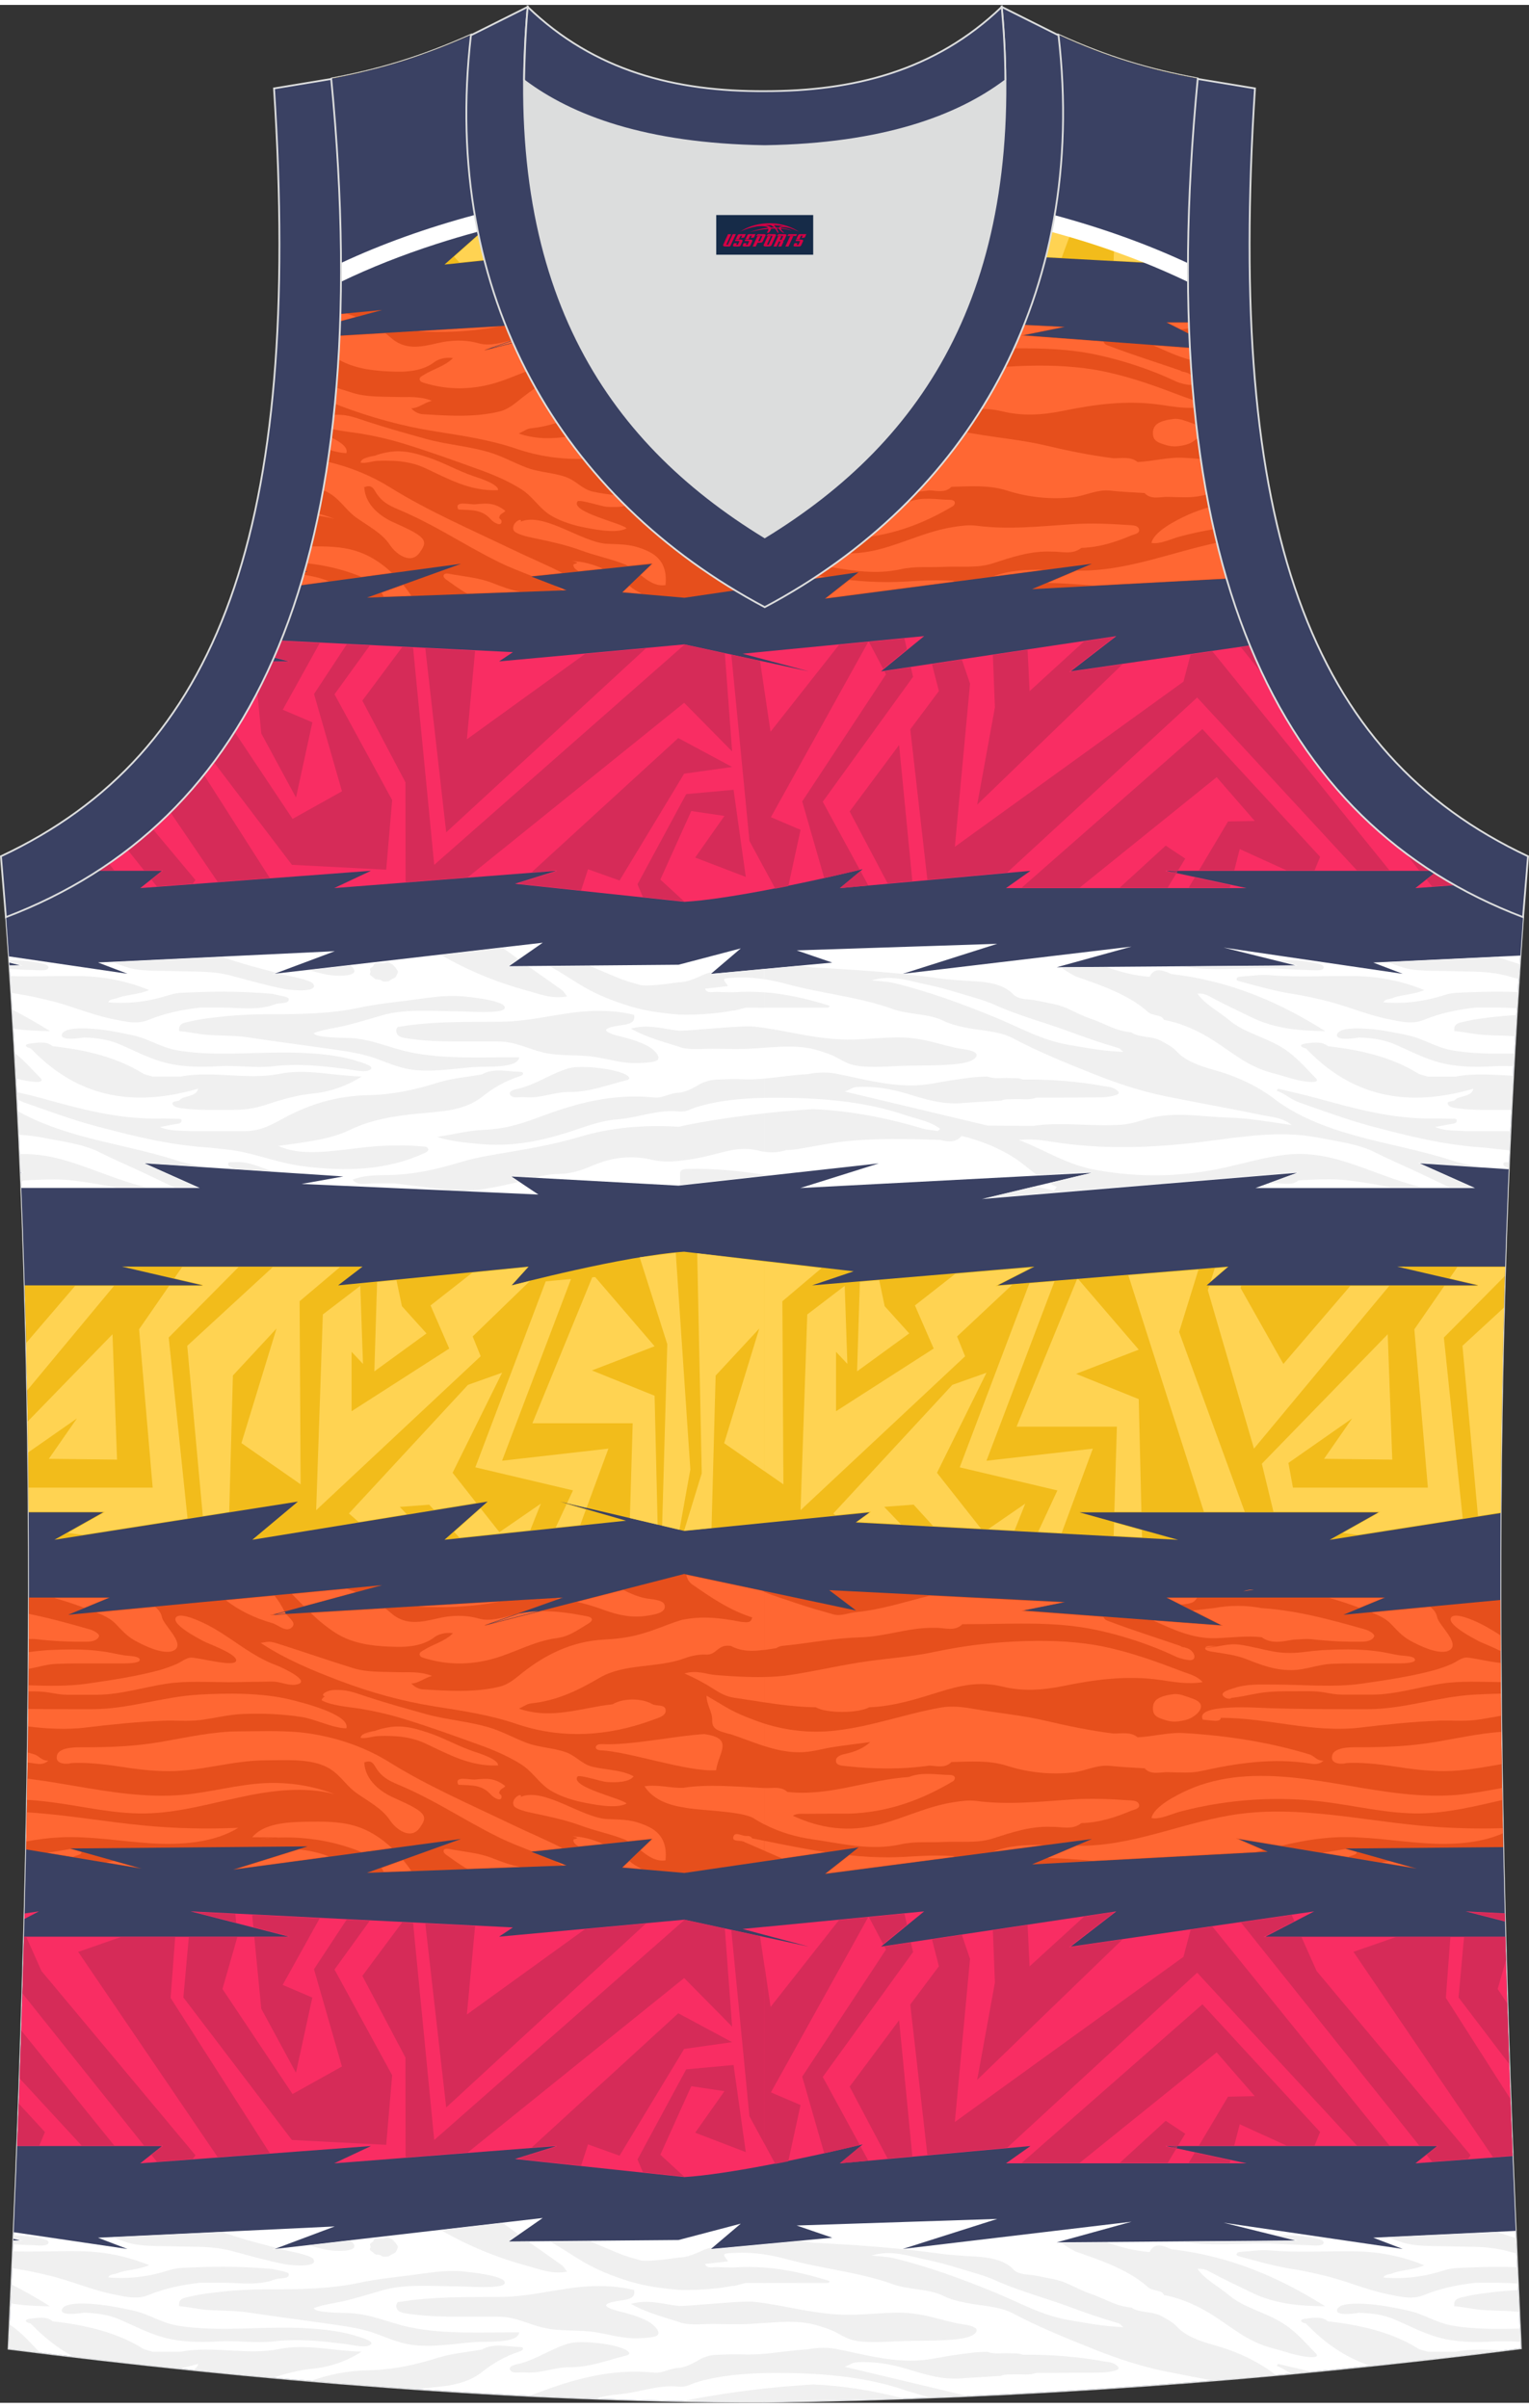 <?xml version="1.0" encoding="utf-8"?>
<!-- Generator: Adobe Illustrator 24.0.1, SVG Export Plug-In . SVG Version: 6.00 Build 0)  -->
<svg xmlns="http://www.w3.org/2000/svg" xmlns:xlink="http://www.w3.org/1999/xlink" version="1.1" id="图层_1" x="0px" y="0px" width="378.5px" height="596px" viewBox="0 0 378.47 593.52" enable-background="new 0 0 378.47 593.52" xml:space="preserve">
<rect x="0" y="0" width="378.47" height="593.52" fill="#333333" stroke="none"/>
<g>
	<path fill="none" stroke="#DCDDDD" stroke-width="0.446" stroke-miterlimit="22.926" d="M189.29,593.29L189.29,593.29   L189.29,593.29L189.29,593.29L189.29,593.29z M189.29,593.29c64.02-0.89,126.03-5.47,187.16-13.27c-5.35-116-8.25-233,0.56-354.35   l0,0c-60.9-23.2-92.24-86.22-80.53-207.46l0,0c-11.93-2.23-21.97-5.13-34.46-10.82c7.47,64.69-22.53,114.88-72.72,141.54   c-50.2-26.66-80.21-76.85-72.73-141.54c-12.49,5.58-22.64,8.59-34.46,10.82l0,0c11.7,121.35-19.75,184.37-80.54,207.57l-0.22-2.34   c9.03,122.13,6.13,239.91,0.78,356.69C62.69,587.83,128.28,593.29,189.29,593.29z"/>
	<g>
		<path fill-rule="evenodd" clip-rule="evenodd" fill="#3A4163" d="M189.29,593.29L189.29,593.29L189.29,593.29L189.29,593.29    L189.29,593.29z M189.29,593.29c64.02-0.89,126.03-5.47,187.16-13.27c-5.35-116-8.25-233,0.56-354.35l0,0    c-60.9-23.2-92.24-86.22-80.53-207.46l0,0c-11.93-2.23-21.97-5.13-34.46-10.82c7.47,64.69-22.53,114.88-72.72,141.54    c-50.2-26.66-80.21-76.85-72.73-141.54c-12.49,5.58-22.64,8.59-34.46,10.82l0,0c11.7,121.35-19.75,184.37-80.54,207.57l-0.22-2.34    c9.03,122.13,6.13,239.91,0.78,356.69C62.69,587.83,128.28,593.29,189.29,593.29z"/>
		<path fill-rule="evenodd" clip-rule="evenodd" fill="#F2BC1B" d="M372.56,312.29h-26.71l19.95,4.64h-67.12l5.38-4.64l-57.1,4.64    l9.09-4.64l-55.03,4.64l10.28-3.48l-22.13-2.56l-0.01,0.11v-0.11l-19.83-2.29c-14.85,1-42.7,8.33-42.7,8.33l4.23-4.64l-47.17,4.64    l6.05-4.64H30.2l19.95,4.64H6.11c0.55,18.81,0.87,37.53,0.99,56.17h18.46l-12.09,6.8l60.27-9.45l-11.29,9.45l58.25-9.45    l-10.68,9.45l44.95-4.72l-16.33-4.72l30.7,7.24v0.02l19.83-1.99v-0.07l0.01,0.07l26.06-2.61l-3.43,2.49l79.82,4.31l-24.39-6.8    h73.97l-12.09,6.8l42.31-6.63C371.56,353.04,371.92,332.72,372.56,312.29z"/>
		<path fill-rule="evenodd" clip-rule="evenodd" fill="#F92D63" d="M372.46,472.36l-9.67-0.48l9.73,2.5L372.46,472.36L372.46,472.36    z M372.62,478.14c0.49,18.14,1.1,36.24,1.8,54.3l-24.06,1.8l5.38-4.28h-67.12l19.95,4.28h-59.56l6.05-4.28l-47.17,4.28l5.64-4.69    c0,0-11.89,2.91-24.35,5.26v-0.02l-0.01,0.02c-7.09,1.34-14.37,2.49-19.75,2.83l0,0l-41.96-4.47l10.28-3.21l-55.02,4.28l9.09-4.28    l-57.1,4.28l5.38-4.28H4.25c0.66-17.24,1.23-34.51,1.69-51.82h65.59l-24.39-6.27l79.82,3.98l-3.43,2.29l45.89-4.21l0,0l0,0    l19.75,4.28v0.03l0.01-0.03l10.95,2.38l-10.95-2.92v-1.95l39.57-3.84l-10.68,8.72l58.25-8.72l-11.29,8.72l60.27-8.72l-12.09,6.27    h59.41V478.14z M6.05,473.74l3.6-1.87l-3.56,0.52L6.05,473.74z"/>
		<path fill-rule="evenodd" clip-rule="evenodd" fill="#FFFFFF" d="M189.29,593.29L189.29,593.29L189.29,593.29L189.29,593.29    L189.29,593.29L189.29,593.29z M375.16,550.96l-35.25,1.68l7.29,2.79l-44.33-6.5l17.76,4.41l-59.06,0.46l18.52-5.11l-56.63,6.74    l23.38-7.43l-49.65,1.63l8.81,3.02l-16.82,1.56h-0.01l-13.2,1.23l7.39-6.27l-15.41,4.05l0,0l-41.97,0.36l8.35-5.81l-66.35,7.67    l14.88-5.58l-58.61,2.79l7.29,2.79L3.4,551.29l-0.07,1.63l1.65,0.41l-1.67,0.01c-0.38,8.94-0.77,17.86-1.18,26.79    c60.56,7.7,126.15,13.16,187.16,13.16c64.02-0.89,126.03-5.47,187.16-13.27C376,570.34,375.57,560.65,375.16,550.96z"/>
		<polygon fill-rule="evenodd" clip-rule="evenodd" fill="#D62B58" points="293.38,526.92 288.54,523.71 277.16,534.14     289.03,534.14 291.15,530.63 288.56,530.07 288.57,529.85 291.61,529.85   "/>
		<polygon fill-rule="evenodd" clip-rule="evenodd" fill="#D62B58" points="294.23,534.14 304.41,534.14 304.57,533.51     295.73,531.6   "/>
		<polygon fill-rule="evenodd" clip-rule="evenodd" fill="#D62B58" points="291.48,530.08 289.58,530.08 291.26,530.43   "/>
		<polygon fill-rule="evenodd" clip-rule="evenodd" fill="#D62B58" points="204.02,531.76 212.84,529.72 203.65,512.86 226,481.95     225.47,479.58 218.91,480.56 219.31,481.32 198.57,512.78   "/>
		<polygon fill-rule="evenodd" clip-rule="evenodd" fill="#D62B58" points="343.94,529.85 300.09,475.62 294.72,476.4     292.94,483.13 236.35,524.01 240.11,483.64 238.09,477.69 230.69,478.8 232.4,485.46 225.32,494.94 229.55,532.16 249.31,530.36     296.33,487.05 335.87,529.85   "/>
		<polygon fill-rule="evenodd" clip-rule="evenodd" fill="#D62B58" points="306.87,524.57 318.47,529.85 325.39,529.85     326.77,526.49 297.63,494.88 252.9,534.14 267.23,534.14 301.16,506.78 310.58,517.61 303.97,517.74 296.77,529.85 305.51,529.85       "/>
		<polygon fill-rule="evenodd" clip-rule="evenodd" fill="#D62B58" points="354.47,533.83 363.35,533.15 364.02,532.24     325.9,486.63 322.17,478.25 312.73,478.25 320.4,474.28 319.73,472.78 307.15,474.6 351.3,529.85 355.99,529.85 353.12,532.14       "/>
		<path fill-rule="evenodd" clip-rule="evenodd" fill="#D62B58" d="M373.09,494.65l-2.37-3.56l2.06-7.19    c-0.05-1.88-0.1-3.76-0.16-5.65h-10.23l-1.36,14.93l12.55,16.48C373.41,504.66,373.25,499.66,373.09,494.65z"/>
		<polygon fill-rule="evenodd" clip-rule="evenodd" fill="#D62B58" points="363.81,472.03 372.51,474.27 372.47,472.46   "/>
		<path fill-rule="evenodd" clip-rule="evenodd" fill="#D62B58" d="M373.89,518.35l-16-25.07l1.12-15.04h-13.5l-10.49,3.65    l34.52,50.8l4.88-0.37C374.23,527.67,374.05,523.02,373.89,518.35z"/>
		<polygon fill-rule="evenodd" clip-rule="evenodd" fill="#D62B58" points="212.99,530.01 207.89,534.24 214.95,533.6   "/>
		<polygon fill-rule="evenodd" clip-rule="evenodd" fill="#D62B58" points="223.87,472.45 215.09,473.3 218.61,479.98     224.49,475.18   "/>
		<polygon fill-rule="evenodd" clip-rule="evenodd" fill="#D62B58" points="225.83,532.49 222.55,498.82 210.31,515.26     219.71,533.05   "/>
		<polygon fill-rule="evenodd" clip-rule="evenodd" fill="#D62B58" points="277.83,478.84 264.61,480.75 275.9,472.04     268.34,473.17 254.85,485.49 254.36,475.26 245.76,476.54 246.27,489.5 241.88,513.58   "/>
		<path fill-rule="evenodd" clip-rule="evenodd" fill="#F2BC1B" d="M84.49,60.69l33.64-5.46c-2.9-14.83-3.53-30.83-1.56-47.83    c-12.49,5.58-22.64,8.59-34.46,10.82l0,0C83.55,33.26,84.34,47.41,84.49,60.69L84.49,60.69z M118.45,56.81    c0.45,2.16,0.94,4.3,1.49,6.42l-9.92,1.04L118.45,56.81L118.45,56.81z M258.82,62.49l32.81,1.77l-24.39-6.8h26.89    c0.24-12.35,1-25.41,2.34-39.25l0,0c-11.93-2.23-21.97-5.13-34.46-10.82C264.3,27.21,263.07,45.66,258.82,62.49z"/>
		<path fill-rule="evenodd" clip-rule="evenodd" fill="#E64F1C" d="M294.28,78.58h-5.57l5.68,2.87    C294.35,80.5,294.31,79.54,294.28,78.58L294.28,78.58z M294.54,84.87c1.14,21.61,4.22,40.6,9.1,57.15l-48.2,2.59l14.81-6.28    l-66.06,8.64l8.31-6.54l-11.64,1.7c23.88-15.46,42.16-36.84,52.55-62.95l10.18,0.51l-10.28,2.09L294.54,84.87L294.54,84.87z     M127.02,83.64L120,85.45l6.76-2.4c-0.52-1.2-1.03-2.41-1.52-3.64l-41.08,2.44c-0.97,22.06-3.92,41.43-8.71,58.32l0.71-0.01    l-0.77,0.24c-0.31,1.1-0.64,2.19-0.96,3.27l39.68-5.34l-23.28,8.38l49.43-1.83l-8.77-3.4l29.88-3.14l-7.36,7.07l15.33,1.32v0.02    l12.76-1.87C157.48,130.1,138.35,109.28,127.02,83.64L127.02,83.64z M84.3,78.3l10.3-2.79l-10.24,0.97    C84.34,77.08,84.32,77.69,84.3,78.3z"/>
		<path fill-rule="evenodd" clip-rule="evenodd" fill="#FF6733" d="M287.95,108.74c1.12,0.37,2.28,0.66,3.73,0.47    c1.45-0.18,2.69-0.5,3.63-1.13c0.45-0.3,0.86-0.63,1.19-0.98c-0.13-1.03-0.25-2.07-0.37-3.11c-0.53-0.29-1.19-0.52-1.86-0.74    c-1.12-0.37-2.39-0.95-3.84-0.77c-1.45,0.18-2.96,0.53-3.9,1.16c-1.17,0.79-1.26,2.05-1.07,3.1    C285.66,107.79,286.55,108.28,287.95,108.74z"/>
		<path fill-rule="evenodd" clip-rule="evenodd" fill="#FF6733" d="M291.96,131.6c2.79-0.75,5.63-1.36,8.51-1.84    c-0.4-1.79-0.79-3.6-1.16-5.43c-1.82,0.5-3.59,1.13-5.28,1.89c-2.84,1.28-8.41,4.1-9.01,6.94    C287.01,133.59,290.05,132.11,291.96,131.6z"/>
		<path fill-rule="evenodd" clip-rule="evenodd" fill="#FF6733" d="M258.28,139.82c-4.35-0.07-8.6,0.15-12.43,1.63L258.28,139.82z"/>
		<path fill-rule="evenodd" clip-rule="evenodd" fill="#FF6733" d="M220.09,142.86c-3.33,0.02-6.62-0.18-9.88-0.52l-5.74,4.51    l31.52-4.12c0.09-0.05,0.18-0.1,0.27-0.15C230.33,142.1,225.22,142.83,220.09,142.86z"/>
		<path fill-rule="evenodd" clip-rule="evenodd" fill="#FF6733" d="M285.63,84.32c2.94,1.32,5.9,2.72,9.09,3.55    c-0.06-0.97-0.12-1.94-0.17-2.92l-9.02-0.67C285.56,84.29,285.6,84.31,285.63,84.32z"/>
		<path fill-rule="evenodd" clip-rule="evenodd" fill="#FF6733" d="M294.28,78.66h-5.24l3.26,1.65c0.22,0,0.43-0.01,0.65-0.05    c0.47-0.08,0.94-0.13,1.38-0.22C294.31,79.58,294.3,79.11,294.28,78.66z"/>
		<path fill-rule="evenodd" clip-rule="evenodd" fill="#FF6733" d="M270.47,143.73l33.15-1.78c-0.85-2.87-1.63-5.82-2.37-8.84    c-10.75,2.27-21.02,6.47-32.1,6.89c-0.89,0.03-1.79,0.04-2.69,0.04l-7.13,3.02c1.68,0.03,3.37,0.11,5.05,0.21    C266.42,143.38,268.44,143.55,270.47,143.73z"/>
		<path fill-rule="evenodd" clip-rule="evenodd" fill="#E64F1C" d="M189.17,459.48v-0.11V459.48l23.34-3.42l-8.31,6.55l66.06-8.64    l-14.81,6.28l58.35-3.14l-7.26-3.14l44.14,7.33L333,456.32l39.09-0.35c-0.42-20.32-0.68-40.7-0.71-61.17l-38.84,3.66l10.28-4.26    H288.7l13.6,6.88l-48.98-3.67l10.28-2.09l-58.35-2.95l6.65,5.04l-22.73-4.83l-0.01,0.04v-0.04l-19.83-4.21l-49.35,12.71    l19.35-6.88l-71.79,4.26l27.04-7.33l-77.7,7.33l10.28-4.26h-20c-0.02,20.86-0.28,41.63-0.71,62.34l28.58,4.75l-17.69-4.98    l58.8-0.52l-18.44,5.76l56.39-7.59l-23.28,8.38l49.43-1.83l-8.77-3.4l29.88-3.14l-7.36,7.07l15.33,1.32v0.02L189.17,459.48z"/>
		<polygon fill-rule="evenodd" clip-rule="evenodd" fill="#FFD352" points="84.15,312.41 74.16,320.86 74.41,366.18 59.76,355.97     68.45,327.6 57.65,339.24 56.74,373 50.2,374.03 46.35,331.89 67.52,312.41   "/>
		<polygon fill-rule="evenodd" clip-rule="evenodd" fill="#FFD352" points="107.4,372.49 117.91,370.79 112.03,363.32     124.28,338.55 115.84,341.55 86.37,373.39 88.78,375.51 100.69,373.58 98.95,371.76 106.24,371.22   "/>
		<polygon fill-rule="evenodd" clip-rule="evenodd" fill="#FFD352" points="137.54,376.89 143.62,376.25 145.03,372.42     140.26,371.04   "/>
		<path fill-rule="evenodd" clip-rule="evenodd" fill="#FFD352" d="M20.42,378.69l26-4.08l-4.66-44.77l17.28-17.44H45.07l-1.92,2.78    l7.01,1.63l-0.01,0.23h-8.29l-7.43,10.76l3.36,39.2H7.06c0.02,2,0.03,3.99,0.05,5.99H26l-9.27,5.21L20.42,378.69L20.42,378.69z     M6.97,358.29c-0.03-2.56-0.07-5.11-0.11-7.67l20.99-21.59l1.12,31.03l-16.88-0.2l6.95-10L6.97,358.29z"/>
		<path fill-rule="evenodd" clip-rule="evenodd" fill="#FFD352" d="M150.6,357.34l-26.32,2.99l17.06-44.96    c-2.25,0.19-4.36,0.38-6.26,0.57l-17.42,46.03l24.17,5.71l-1.48,3.18l4.84,1.14L150.6,357.34z"/>
		<polygon fill-rule="evenodd" clip-rule="evenodd" fill="#F92D63" points="189.17,477.67 189.93,476.46 189.17,475.71     183.8,476.23   "/>
		<path fill-rule="evenodd" clip-rule="evenodd" fill="#FFD352" d="M162.78,376.14l-0.75-31.89l-15.51-6.26l15.51-5.99l-14.7-17.12    c-0.25,0.02-0.5,0.04-0.74,0.06l-14.81,36.12h24.83l-0.7,23.46L162.78,376.14z"/>
		<path fill-rule="evenodd" clip-rule="evenodd" fill="#FFD352" d="M168.19,377.42l2.69-14.93l-3.61-53.62l-8.93,1.13l6.83,21.48    l-1.27,44.93L168.19,377.42L168.19,377.42z M371.43,373.15c0.11-16.84,0.38-33.74,0.83-50.71L362,331.89l3.84,42.14L371.43,373.15    L371.43,373.15z M372.48,314.63l-15.08,15.22l4.66,44.77l-26,4.08l-3.69-0.5l9.27-5.21h-26.42l-2.88-11.91l31.16-32.05l1.12,31.03    l-16.88-0.2l6.95-10l-15.77,11.02l1.12,6.12h33.4l-3.35-39.19l7.43-10.76h8.29l0.01-0.23l-7.01-1.63l1.92-2.78h11.83    L372.48,314.63L372.48,314.63z M343.88,317.05h-9.63l-16.58,19.33l-10.59-18.78l0.15-0.55h-7.92l-0.34,1.09l11.42,39.2    L343.88,317.05L343.88,317.05z M172.58,309l16.02,1.95l0.57,0.07v51.88l-9.92-6.91l8.69-28.37l-10.8,11.64L176.12,377l-6.78,0.65    l4.36-14.2L172.58,309L172.58,309z M299.66,315.96l4.09-3.52l-3.06,0.25L299.66,315.96L299.66,315.96z M308.11,372.99H298    l-18.71-58.57l17.37-1.41l-4.8,15.47L308.11,372.99L308.11,372.99z M266.67,315.21l0.08-0.01l-0.05-0.06L266.67,315.21    L266.67,315.21z M346.86,312.41l0.73,0.17l0.14-0.17H346.86L346.86,312.41z M275.83,372.99h6.7l-0.66-27.9l-15.51-6.26l15.51-5.99    l-14.94-17.41l-0.36,0.03l-14.94,36.44h24.83L275.83,372.99L275.83,372.99z M282.64,377.52l-6.88-1.92l-0.1,3.32l7.03,0.38    L282.64,377.52L282.64,377.52z M193.66,320.86l9.71-8.21l-14.19-1.64v51.88l4.73,3.29L193.66,320.86L193.66,320.86z     M198.16,372.58l1.66-48.45l9.27-7.08l0.66,19.32l-2.81-2.99v14.7l24.17-15.51l-4.64-10.67l10.01-7.84l18.64-1.57l-0.37,0.35    l-8.34,4.26l4.16-0.34l-13.67,12.82l1.99,4.9L198.16,372.58L198.16,372.58z M212.84,316.05l-0.69,22.16l12.91-9.39l-6.08-6.74    l-1.35-6.44L212.84,316.05L212.84,316.05z M253.78,370.95l-2.65,6.65l-6.49-0.35L253.78,370.95L253.78,370.95z M262.79,378.23    l-5.82-0.31l4.76-10.23l-24.17-5.72l17.24-45.55l6.23-0.51l-16.85,44.43l26.32-2.99L262.79,378.23L262.79,378.23z M230.98,376.51    l11.85,0.64l-10.9-13.82l12.25-24.77l-8.44,2.99l-29.47,31.84l0.5,0.44l8.86-0.89l-3.5,2.54l10.85,0.58l-4.12-4.31l7.28-0.55    L230.98,376.51z"/>
		<polygon fill-rule="evenodd" clip-rule="evenodd" fill="#FFD352" points="117,329.57 131.19,315.83 126.56,316.99 130.7,312.38     116.93,313.78 106.57,321.9 111.2,332.57 87.03,348.08 87.03,333.38 89.85,336.38 89.18,317.05 79.91,324.13 78.26,372.58     118.98,334.47   "/>
		<polygon fill-rule="evenodd" clip-rule="evenodd" fill="#FFD352" points="98.13,315.63 93.34,316.1 92.66,338.22 105.57,328.83     99.49,322.09   "/>
		<polygon fill-rule="evenodd" clip-rule="evenodd" fill="#FFD352" points="131.25,377.55 133.88,370.95 123.62,378.02     118.96,372.12 112.39,377.94 113.73,379.39   "/>
		<polygon fill-rule="evenodd" clip-rule="evenodd" fill="#FFD352" points="31.21,312.41 31.95,312.58 32.09,312.41   "/>
		<path fill-rule="evenodd" clip-rule="evenodd" fill="#FFD352" d="M28.23,317.05H18.6L6.49,331.18c0.09,3.92,0.17,7.83,0.24,11.74    L28.23,317.05z"/>
		<path fill-rule="evenodd" clip-rule="evenodd" fill="#D62B58" d="M28.29,529.85L5.26,501.37c-0.13,3.95-0.26,7.91-0.4,11.86    l15.37,16.64h8.06V529.85z"/>
		<polygon fill-rule="evenodd" clip-rule="evenodd" fill="#D62B58" points="184.6,531.46 181.58,509.9 169.85,510.98 157.8,533.28     159.12,536.43 169.35,537.53 163.45,532.11 171.11,515.15 179.32,516.38 172.08,526.66   "/>
		<polygon fill-rule="evenodd" clip-rule="evenodd" fill="#D62B58" points="128.48,533.17 143.84,534.8 145.55,529.55     153.36,532.35 169.35,505.92 181.22,504.25 167.89,497.1 131.58,530.34 137.73,529.85 137.75,530.07 128.83,532.85   "/>
		<polygon fill-rule="evenodd" clip-rule="evenodd" fill="#D62B58" points="169.45,473.97 107.48,528.47 102.25,474.73     99.55,474.59 89.69,487.84 100.36,508.06 100.4,532.76 115.79,531.55 169.35,488.38 181.22,500.4 179.42,476.15   "/>
		<path fill-rule="evenodd" clip-rule="evenodd" fill="#D62B58" d="M4.25,529.85h5.49l1.38-3.36l-6.49-7.04    C4.51,522.92,4.39,526.4,4.25,529.85z"/>
		<path fill-rule="evenodd" clip-rule="evenodd" fill="#D62B58" d="M38.83,533.83l8.88-0.67l0.67-0.91l-38.12-45.62l-3.73-8.38H5.94    c-0.12,4.64-0.25,9.28-0.39,13.92l30.11,37.69h4.69l-2.87,2.28L38.83,533.83z"/>
		<polygon fill-rule="evenodd" clip-rule="evenodd" fill="#D62B58" points="95.6,529.66 97.07,512.43 82.8,486.27 91.53,474.19     85.81,473.91 77.72,486.19 84.64,510.27 72.41,517.09 55.07,491.09 58.74,478.25 46.74,478.25 45.39,493.18 72.25,528.46   "/>
		<polygon fill-rule="evenodd" clip-rule="evenodd" fill="#D62B58" points="62.41,472.74 62.71,475.77 71.52,478.04 71.51,478.25     62.95,478.25 64.67,495.97 73.26,511.82 77.31,493.21 69.97,490.08 79.14,473.58   "/>
		<polygon fill-rule="evenodd" clip-rule="evenodd" fill="#D62B58" points="105.27,474.88 110.45,520.41 159.87,474.89     144.8,476.28 115.57,497.4 117.6,475.49   "/>
		<path fill-rule="evenodd" clip-rule="evenodd" fill="#D62B58" d="M189.17,485.04l-1.04-7.02l-7.11-1.54l4.48,46.09l3.66,6.77    L189.17,485.04L189.17,485.04z M189.18,529.34l2.72,5.04l3.22-0.63l3.03-13.94l-7.33-3.13l24.08-43.37l-7.21,0.7l-16.95,21.52    l-1.55-10.5L189.18,529.34L189.18,529.34z"/>
		<polygon fill-rule="evenodd" clip-rule="evenodd" fill="#D62B58" points="48.16,472.03 58.46,474.68 58.26,472.54   "/>
		<polygon fill-rule="evenodd" clip-rule="evenodd" fill="#D62B58" points="66.78,531.72 42.23,493.29 43.36,478.25 29.86,478.25     19.36,481.9 53.88,532.7   "/>
		<path fill-rule="evenodd" clip-rule="evenodd" fill="#F92D63" d="M189.17,219.19l0.01-0.25L189.17,219.19    c12.47-2.35,24.36-5.27,24.36-5.27l-5.64,4.69l47.17-4.28l-6.05,4.28h59.56l-19.95-4.28h65.81c-19.48-12.55-34.7-30.84-44.99-55.8    l-44.4,6.42l11.29-8.72l-58.25,8.72l10.68-8.72l-39.1,3.79l-0.47,0.05l-5.38,0.52l5.38,1.43l0.38,0.1l10.57,2.82l-10.95-2.38v0.02    l-0.01-0.02l-19.75-4.28l0,0l-45.89,4.21l3.43-2.29l-57.35-2.86c-0.57,1.42-1.16,2.83-1.76,4.21l3.68,0.95h-4.1    c-10.21,22.92-24.79,39.93-43.14,51.82h15.8l-5.38,4.28l57.1-4.28l-9.09,4.28l55.02-4.28l-10.28,3.21l41.96,4.47l0,0    C174.81,221.68,182.08,220.52,189.17,219.19L189.17,219.19z M355.15,214.8c1.68,1.07,3.39,2.09,5.13,3.07l-9.93,0.74L355.15,214.8    z"/>
		<path fill-rule="evenodd" clip-rule="evenodd" fill="#FFFFFF" d="M183.37,233.52l-15.41,4.05l0,0l-41.97,0.36l8.35-5.81    l-66.35,7.67l14.88-5.57l-58.61,2.79l7.29,2.79l-29.35-4.3l0.1,1.55l2.67,0.66l-2.63,0.02c1.15,17.19,2.06,34.3,2.77,51.34    l0.31-0.03l-0.31,0.11l0.15,3.67h44.19l-13.66-6.1l49.19,3.25l-10.33,1.86l58.61,2.62l-6.68-4.47l41.37,2.27l21.21-2.36l0.01-0.03    v0.03l28.36-3.15l-19.43,6.1l72.1-3.78l-27.16,6.5l78.04-6.5l-10.32,3.78h54.35l-13.66-6.1l21.99,1.45    c0.74-17.55,1.69-35.17,2.89-52.89l-36.42,1.73l7.29,2.79l-44.33-6.5l17.76,4.41l-59.06,0.46l18.52-5.11l-56.63,6.74l23.38-7.43    l-49.65,1.63l8.81,3.02l-16.82,1.56v0.03l-0.01-0.03l-13.2,1.23L183.37,233.52z"/>
		<path fill-rule="evenodd" clip-rule="evenodd" fill="#FFD352" d="M107.4,56.86l10.51-1.7l-5.88-7.46l3.95-7.98    c-0.37-4.37-0.55-8.83-0.54-13.37L86.37,57.76l2.41,2.12l11.91-1.93l-1.74-1.82l7.28-0.54L107.4,56.86z"/>
		<path fill-rule="evenodd" clip-rule="evenodd" fill="#FFD352" d="M294.48,46.33c0.31-7.2,0.8-14.63,1.46-22.3l-2.33-6.37    c-3.06-0.62-6.02-1.3-8.95-2.07L294.48,46.33L294.48,46.33z M279.13,14.01c-5.09-1.58-10.26-3.54-15.9-6.06l-0.92,2.25    c0.89,8.98,1.06,17.67,0.54,26.05h13.61l-0.63,21.09h6.7l-0.66-27.9l-15.51-6.26l15.51-5.99L279.13,14.01L279.13,14.01z     M262.33,42.63l8.17-0.93l-7.71,20.89l-3.94-0.21c0.65-2.59,1.23-5.22,1.74-7.88l1.14-2.45l-0.67-0.16    C261.57,48.85,262,45.76,262.33,42.63L262.33,42.63z M282.64,61.88l-6.88-1.92l-0.1,3.33l7.03,0.38L282.64,61.88z"/>
		<path fill-rule="evenodd" clip-rule="evenodd" fill="#FFD352" d="M108.52,10.77l2.68,6.17L87.03,32.45v-14.7l2.81,2.99l-0.14-4.13    c-2.48,0.59-5,1.11-7.6,1.6l0,0c1.12,11.55,1.84,22.57,2.18,33.09l31.22-29.21c0.14-4.81,0.49-9.71,1.07-14.69    C113.78,8.64,111.12,9.76,108.52,10.77z"/>
		<path fill-rule="evenodd" clip-rule="evenodd" fill="#FFD352" d="M92.87,15.83l-0.21,6.75l12.91-9.39l-0.9-0.99    C100.68,13.63,96.8,14.81,92.87,15.83z"/>
		<path fill-rule="evenodd" clip-rule="evenodd" fill="#FFD352" d="M118.47,56.92l-6.08,5.38l1.34,1.46l6.18-0.65    C119.39,61.07,118.91,59.01,118.47,56.92z"/>
		<path fill-rule="evenodd" clip-rule="evenodd" fill="#FF6733" d="M82.31,104.98c2.35,0.58,5.12,0.81,7.18,1.16    c3.44,0.58,6.71,1.33,10.02,2.33c6.52,1.98,13.01,4.34,19.38,6.64c3.46,1.25,6.97,2.78,10,4.67c2.73,1.7,4.26,4.28,6.64,6.04    c2.11,1.56,5.7,2.81,8.43,3.37c2.85,0.58,8.63,1.79,11.14,0.36c-1.06-1.25-13.95-4.03-12.16-6.65c0.42-0.61,5.93,1.23,7.21,1.32    c1.29,0.09,3.27,0.14,4.8-0.27c-0.84-0.83-1.68-1.67-2.5-2.53c-1.89-0.34-3.84-0.51-5.68-0.94c-2.74-0.64-4.08-2.67-6.64-3.6    c-3.03-1.11-6.54-1.16-9.67-2.31c-3.05-1.13-5.8-2.7-8.9-3.69c-5.16-1.65-10.91-2-16.2-3.48c-4.99-1.4-9.61-2.67-14.45-4.26    c-1.92-0.63-4.07-1.48-6.12-1.64c-0.61-0.05-1.37-0.09-2.08-0.04C82.59,102.63,82.45,103.81,82.31,104.98z"/>
		<path fill-rule="evenodd" clip-rule="evenodd" fill="#FF6733" d="M90.28,112.28l1.57-0.36C91.34,112.08,90.82,112.22,90.28,112.28    L90.28,112.28z M117.36,116.69c-4.13-1.37-7.55-3.46-11.6-4.76c-2.33-0.74-4.33-1.38-6.94-1.45c-1.5-0.04-2.89,0.21-4.33,0.55    c-0.58,0.14-1.14,0.34-1.71,0.55c-1.5,0.23-3.59,0.73-3.49,1.72c1.31,0.23,2.68-0.35,3.99-0.44c1.39-0.09,2.93-0.06,4.32,0    c2.58,0.13,5.28,0.69,7.53,1.73c5.76,2.68,11.16,5.82,18.14,5.52C123.49,118.67,118.76,117.16,117.36,116.69z"/>
		<path fill-rule="evenodd" clip-rule="evenodd" fill="#FF6733" d="M80.06,120.13l0.12,0.05c3.83,1.61,5.06,4.64,8.12,6.8    c3.01,2.12,6.3,3.8,8.2,6.67c1.55,2.34,5.21,4.97,7.38,1.91c1.45-2.04,1.77-3.07-0.91-4.74c-1.74-1.09-4.04-2.02-5.94-2.92    c-3.78-1.81-6.67-4.73-6.87-8.53c2.04-0.79,2.35,0.55,3.16,1.73c1.28,1.86,2.86,2.76,5.21,3.75c3.99,1.67,7.81,3.65,11.49,5.71    c4.48,2.5,8.8,5.06,13.51,7.38c2.6,1.28,5.4,2.34,8.16,3.44l7.49-0.79c-4.07-2.1-8.44-3.91-12.59-5.91    c-10.19-4.91-20.7-9.44-30.12-15.31c-4.62-2.87-9.74-4.96-15.26-6.27C80.86,115.48,80.47,117.82,80.06,120.13z"/>
		<path fill-rule="evenodd" clip-rule="evenodd" fill="#FF6733" d="M127.13,130c0.36,0.98,3.64,1.68,4.71,1.9    c4.23,0.9,8.14,1.69,12.07,3.15c3.45,1.28,7.28,2.05,10.67,3.39c0.3,0.12,0.59,0.26,0.88,0.42l6.12-0.64l-3.01,2.89    c1.85,1.47,3.74,2.85,6.16,2.5c0.37-3.73-0.63-6.79-4.69-8.56c-3.58-1.56-5.61-1.5-9.67-1.66c-6.31-0.25-15.69-7.95-21.47-5.49    C129.42,126.71,126.44,128.16,127.13,130z"/>
		<path fill-rule="evenodd" clip-rule="evenodd" fill="#FF6733" d="M125,125.16c-2.6-1.96-4.33-1.84-7.37-1.56    c-1.41,0.13-5.35-1.03-4.18,1.3c3.5,0.15,5.88-0.01,8.11,2.5c0.64,0.73,2.7,1.91,2.58,0.35c-0.05-0.63-0.94-0.39-0.4-1.37    C124.06,125.81,125.2,125.49,125,125.16z"/>
		<path fill-rule="evenodd" clip-rule="evenodd" fill="#FF6733" d="M78.82,126.45c1.35,0.17,2.68,0.42,3.99,0.77    c-1.26-0.49-2.56-0.91-3.89-1.27L78.82,126.45z"/>
		<path fill-rule="evenodd" clip-rule="evenodd" fill="#FF6733" d="M96.8,82.42c-0.46-0.4-0.93-0.79-1.41-1.15l-11.23,0.67    c-0.09,1.97-0.19,3.93-0.31,5.86c4.34,2.46,9.47,2.88,14.35,2.98c2.93,0.06,6.62-0.28,9.34-2.39c0.94-0.73,2.72-1.25,4.59-0.98    c-2.03,2.04-4.93,2.72-7.18,4.14c-0.52,0.33-1.21,0.59-1.06,1.22c0.14,0.59,0.86,0.71,1.48,0.9c5.5,1.63,11.05,1.6,16.54,0.1    c2.93-0.8,5.66-2.02,8.47-3.09c-1.17-2.27-2.28-4.59-3.33-6.95l-7.04,1.81l-0.05-0.15l6.76-2.4l-0.01-0.03    c-2.67,0.69-5.5,1.56-8.25,0.79c-3.51-0.98-6.85-0.8-10.2-0.02C104.16,84.68,100.34,85.52,96.8,82.42z"/>
		<path fill-rule="evenodd" clip-rule="evenodd" fill="#FF6733" d="M123.15,79.67c0.16-0.03,0.31-0.05,0.47-0.08l-20.09,1.19    c0.92,0.1,1.87,0.1,2.63,0.12C112.06,81.07,117.5,80.68,123.15,79.67z"/>
		<polygon fill-rule="evenodd" clip-rule="evenodd" fill="#FF6733" points="126.79,83.12 121.68,84.94 126.99,83.57   "/>
		<path fill-rule="evenodd" clip-rule="evenodd" fill="#FF6733" d="M84.3,78.21l3.74-1.01c-0.72-0.28-1.45-0.55-2.19-0.79    l-1.49,0.14C84.34,77.11,84.32,77.66,84.3,78.21z"/>
		<path fill-rule="evenodd" clip-rule="evenodd" fill="#FF6733" d="M81.64,110.17c1.4,0.42,2.79,0.74,4.11,0.76    c0.41-1.38-1.31-2.69-3.7-3.81C81.92,108.15,81.78,109.16,81.64,110.17z"/>
		<path fill-rule="evenodd" clip-rule="evenodd" fill="#FF6733" d="M298.71,121.19c-0.53-2.87-1.02-5.81-1.47-8.8    c-1.37-0.12-2.74-0.21-4.12-0.29c-3.99-0.23-7.67,0.87-11.53,1.04c-1.77-1.45-3.99-0.89-6.08-0.94    c-5.63-0.72-11.13-1.83-16.62-3.14c-5.76-1.37-11.81-1.89-17.7-2.92c-0.72-0.13-1.45-0.24-2.17-0.34    c-3.65,5.19-7.68,10.1-12.05,14.72c1.02-0.1,2.03-0.22,3.05-0.36c1.92,0.08,3.97,0.71,5.48-0.89c4.63-0.09,9.22-0.51,13.78,0.94    c5.19,1.65,10.7,2.25,16.25,1.65c3.14-0.34,5.94-2,9.34-1.63c2.8,0.31,5.63,0.4,8.45,0.59c1.66,1.81,3.97,0.83,6.02,0.96    c2.7,0.04,5.36,0.3,8.09-0.31C297.85,121.38,298.28,121.29,298.71,121.19L298.71,121.19z M295.67,99.71    c-0.06-0.59-0.12-1.19-0.18-1.79c-0.93-0.43-1.9-0.71-2.78-1.04c-6.2-2.37-12.44-4.66-19.1-6.08c-6.43-1.37-12.98-1.65-19.54-1.47    c-1.78,0.05-3.55,0.13-5.32,0.25c-1.8,3.57-3.76,7.04-5.87,10.4c1.7-0.01,3.45,0.18,5.27,0.63c4.8,1.18,9.79,0.93,14.97-0.13    c7.83-1.61,15.86-2.71,24.17-1.5C289.89,99.35,292.7,99.86,295.67,99.71L295.67,99.71z M295.15,93.97    c-0.32,0.13-0.72,0.1-1.08,0.05c-0.96-0.14-1.9-0.39-2.78-0.73c-0.55-0.26-1.1-0.51-1.65-0.76c-0.03-0.01-0.06-0.03-0.09-0.04    c-0.87-0.39-1.75-0.77-2.65-1.14c-4.95-2.01-10.07-3.59-15.32-4.73c-6.79-1.48-13.7-1.67-20.64-1.61    c0.86-1.89,1.68-3.81,2.46-5.76l9.58,0.48l-10.23,2.08l20.36,1.52c0.44,0.78,0.64,0.79,1.64,1.16c5.74,2.17,11.65,4.03,17.48,6.03    c0.11,0.18,0.48,0.27,0.77,0.3c0.07,0.01,0.14,0.02,0.21,0.03c0.32,0.11,0.65,0.23,0.97,0.34c0.3,0.16,0.58,0.36,0.8,0.59    C295.04,92.53,295.09,93.26,295.15,93.97L295.15,93.97z M224.54,123.03l0.42-0.03c3.32-1.32,6.81-0.55,10.23-0.5    c0.99,0.01,1.58,0.59,0.81,1.48c-6.38,3.82-13.22,6.64-20.87,7.67C218.41,128.9,221.55,126.03,224.54,123.03L224.54,123.03z     M209.95,135.77c-1.5,1.14-3.03,2.25-4.58,3.34c5.78,0.95,11.64,1.9,17.56,0.57c3.58-0.8,7.13-0.41,10.69-0.59    c4.02-0.21,8.28,0.37,12.02-0.84c4.75-1.54,9.37-3.14,14.59-2.94c2.53-0.05,5.23,0.87,7.44-0.92c4.42-0.12,8.43-1.42,12.29-3.05    c0.76-0.32,2.21-0.47,1.99-1.49c-0.23-1.07-1.57-1.04-2.65-1.11c-4.68-0.33-9.37-0.52-14.06-0.2c-7.82,0.52-15.63,1.4-23.5,0.37    c-1.93-0.25-3.88,0.02-5.84,0.33c-6.36,1.01-11.9,3.83-18.01,5.44C215.14,135.41,212.51,135.76,209.95,135.77L209.95,135.77z     M144.47,112.34c-1.43-1.78-2.81-3.6-4.15-5.45c-3.85,0.53-7.78,0.62-11.91-0.8c1.24-0.56,2.05-1.2,2.93-1.29    c2.32-0.23,4.49-0.72,6.55-1.38c-1.88-2.8-3.65-5.67-5.31-8.62c-1.12,0.74-2.2,1.53-3.25,2.36c-1.8,1.42-3.41,2.94-5.82,3.51    c-6.19,1.46-12.51,1.02-18.8,0.64c-1.06-0.06-2.03-0.53-2.93-1.45c1.87-0.08,2.88-1.22,5.11-1.89c-3.21-1.23-5.94-0.82-8.54-0.92    c-3.71-0.14-7.48,0.09-11.01-1.01c-1.34-0.42-2.67-0.84-4.01-1.27c-0.11,1.34-0.23,2.68-0.36,4l1.18,0.45    c7.56,2.86,15.32,5.03,23.47,6.32c6.83,1.08,13.58,2.07,20.17,4.31C133.33,111.74,138.91,112.52,144.47,112.34z"/>
		<path fill-rule="evenodd" clip-rule="evenodd" fill="#FF6733" d="M89.45,141.57l7.54-1.02c-2.55-2.39-5.58-4.43-9.19-5.49    c-3.41-1-7.08-1.08-10.72-1.03c-0.35,1.41-0.71,2.81-1.09,4.18c4.04,0.42,8.01,1.32,11.74,2.68    C88.32,141.1,88.89,141.33,89.45,141.57z"/>
		<path fill-rule="evenodd" clip-rule="evenodd" fill="#FF6733" d="M155.8,143.79l-1.61,1.54l4.64,0.4    C157.74,145.17,156.68,144.57,155.8,143.79z"/>
		<path fill-rule="evenodd" clip-rule="evenodd" fill="#FF6733" d="M115.66,145.71l13.03-0.48c-2.28-0.42-4.54-1.24-6.75-2.13    c-3.31-1.33-7.24-1.63-10.92-2.32c-0.47-0.09-1.21-0.07-1.23,0.55c-0.01,0.29,0.3,0.66,0.6,0.87    C112.12,143.39,113.77,144.7,115.66,145.71z"/>
		<path fill-rule="evenodd" clip-rule="evenodd" fill="#FF6733" d="M137.47,143.88c0.61,0.3,1.21,0.62,1.79,0.95l0.61-0.02    L137.47,143.88z"/>
		<path fill-rule="evenodd" clip-rule="evenodd" fill="#FF6733" d="M141.97,138.45c-0.19,0.67,0.4,1.22,1.24,1.71l6.01-0.63    c-2.45-1.09-5.14-1.83-7.59-1.84C143.68,138.04,142.74,138.21,141.97,138.45z"/>
		<path fill-rule="evenodd" clip-rule="evenodd" fill="#FF6733" d="M81.39,142.66c-1.39-0.58-2.91-1-4.54-1.32    c-0.55-0.11-1.11-0.2-1.66-0.28c-0.25,0.85-0.5,1.69-0.75,2.53L81.39,142.66z"/>
		<path fill-rule="evenodd" clip-rule="evenodd" fill="#FF6733" d="M99.81,143.56l-5.36,1.93c0.2,0.32,0.37,0.65,0.53,0.99    l6.81-0.25C101.19,145.3,100.52,144.41,99.81,143.56z"/>
		<path fill-rule="evenodd" clip-rule="evenodd" fill="#D62B58" d="M28.29,214.22l-1.35-1.67c-0.82,0.57-1.65,1.12-2.49,1.67H28.29z    "/>
		<polygon fill-rule="evenodd" clip-rule="evenodd" fill="#D62B58" points="184.6,215.84 181.58,194.27 169.85,195.34 157.8,217.65     159.12,220.81 169.35,221.9 163.45,216.49 171.11,199.52 179.32,200.74 172.08,211.04   "/>
		<polygon fill-rule="evenodd" clip-rule="evenodd" fill="#D62B58" points="128.48,217.54 143.84,219.18 145.55,213.93     153.36,216.73 169.35,190.28 181.22,188.62 167.89,181.46 131.58,214.7 137.73,214.22 137.75,214.44 128.83,217.22   "/>
		<polygon fill-rule="evenodd" clip-rule="evenodd" fill="#D62B58" points="169.45,158.33 107.48,212.85 102.25,159.09     99.55,158.96 89.69,172.2 100.36,192.42 100.4,217.13 115.79,215.93 169.35,172.74 181.22,184.77 179.42,160.51   "/>
		<path fill-rule="evenodd" clip-rule="evenodd" fill="#D62B58" d="M38.83,218.19l8.88-0.67l0.67-0.91L37.83,204    c-2.01,1.8-4.09,3.52-6.22,5.16l4.05,5.06h4.69l-2.87,2.28L38.83,218.19z"/>
		<path fill-rule="evenodd" clip-rule="evenodd" fill="#D62B58" d="M95.6,214.04l1.47-17.23L82.8,170.63l8.73-12.07l-5.71-0.28    l-8.09,12.28l6.92,24.08l-12.23,6.83L58.1,179.99c-1.65,2.59-3.36,5.09-5.15,7.48l19.31,25.37L95.6,214.04z"/>
		<path fill-rule="evenodd" clip-rule="evenodd" fill="#D62B58" d="M67.89,161.47l3.63,0.93l-0.01,0.21h-4.12    c-1.17,2.63-2.4,5.17-3.69,7.65l0.98,10.07l8.59,15.86l4.05-18.61l-7.33-3.13l9.16-16.51l-9.57-0.48    C69.02,158.82,68.46,160.15,67.89,161.47z"/>
		<polygon fill-rule="evenodd" clip-rule="evenodd" fill="#D62B58" points="105.27,159.24 110.45,204.79 159.87,159.26     144.8,160.65 115.57,181.77 117.6,159.86   "/>
		<path fill-rule="evenodd" clip-rule="evenodd" fill="#D62B58" d="M66.78,216.1L50.5,190.61c-2.63,3.28-5.4,6.36-8.3,9.26    l11.68,17.19L66.78,216.1z"/>
		<path fill-rule="evenodd" clip-rule="evenodd" fill="#F0F0F0" d="M373.44,288.03l0.07-1.59c-0.5,0.03-1.15-0.13-1.38,0.27    c-0.12,0.21,0.06,0.64,0.33,0.77C372.81,287.65,373.13,287.83,373.44,288.03L373.44,288.03z M373.64,283.55    c0.07-1.6,0.14-3.19,0.22-4.79h-11.14c-2.28-0.22-4.73,0.11-7.49-1.03c1.88-0.35,3.16-0.62,4.46-0.82    c0.68-0.11,0.88-0.42,0.9-0.78c0.02-0.56-0.71-0.42-1.18-0.43c-1.42-0.05-2.85-0.09-4.27-0.07c-10.44,0.19-19.76-2.44-29.11-5.01    c-3.16-0.87-6.43-1.58-9.65-2.36c-0.13,0.15-0.26,0.31-0.39,0.47c2.16,0.77,3.44,2.17,5.66,2.95c6.04,2.11,11.99,4.33,18.34,6.01    c8.53,2.24,17.11,4.41,26.35,5.06c1.72,0.12,3.44,0.37,5.13,0.53C372.2,283.35,372.93,283.44,373.64,283.55L373.64,283.55z     M374.11,273.48c-0.25,0.01-0.5,0.01-0.76,0.01c-4.15-0.02-8.31,0.17-12.43-0.36c-1.11-0.14-2.29-0.31-2.55-1.09    c-0.27-0.82,1.36-0.55,1.74-0.97c1.08-1.2,4.18-0.7,4.59-2.81c-18.69,5.42-31.56,0.36-41.43-9.97c-1.55-0.35-1.63-1.03-0.13-1.21    c1.84-0.22,4.02-0.65,5.56,0.66c8.3,0.92,15.93,2.79,22.21,6.68c0.66,0.41,1.68,0.57,2.53,0.85l0,0c2.27,0,4.55,0,6.82,0    c4.7-0.9,9.51-0.44,14.28-0.22C374.39,267.86,374.24,270.67,374.11,273.48L374.11,273.48z M374.66,262.7l0.17-3.17    c-5.29,0.11-10.62,0.07-15.43-0.78c-3.99-0.71-6.89-2.83-10.86-3.7c-3.14-0.69-7.17-1.49-10.51-1.65c-1.93-0.1-6.3-0.31-7.02,1.3    c-0.75,1.7,3.71,1.19,5.31,0.89c3.2,0.09,6.04,0.44,9.03,1.72c3.29,1.41,6.51,3.14,10.14,4.22c4.56,1.37,9.46,1.46,14.4,1.16    C371.49,262.59,373.08,262.63,374.66,262.7L374.66,262.7z M375.08,255.3c-2.45-0.22-4.78-0.2-7.34-0.33    c-2.63-0.13-5.15-0.76-7.76-0.99c-0.11-1.3,0.37-1.89,1.83-2.17l-0.22,0.03c1.57-0.34,0,0,1.83-0.4c1.93-0.43,4.08-0.7,6.07-0.92    c1.99-0.23,3.94-0.4,5.91-0.51C375.28,251.77,375.18,253.54,375.08,255.3L375.08,255.3z M375.49,248.34    c0.08-1.34,0.17-2.68,0.25-4.02c-3.86-0.14-7.72-0.12-11.58,0.05c-2.16,0.09-4.56,0.04-6.42,0.64c-4.9,1.59-9.91,2.33-15.31,1.86    c0.35-0.91,1.81-0.74,2.62-1.19c2.27-0.75,4.98-0.75,7.5-1.84c-5.47-2.23-11.04-3.36-17.05-3.46c-7.08-0.12-14.17,0.37-21.26-0.23    c-2.22-0.19-4.56,0.2-6.84,0.33c-0.56,0.03-1.14,0.09-1.29,0.51c-0.16,0.45,0.32,0.57,0.88,0.72c4.37,1.17,8.66,2.42,13.32,3.13    c2.44,0.37,4.94,0.95,7.38,1.53c5.57,1.31,10.48,3.59,16.14,4.7c2.79,0.55,5.69,1.34,8.59,0.15c3.99-1.63,8.34-2.58,12.95-3.05    c1.77,0,3.54-0.01,5.3-0.01C372.27,248.17,373.88,248.28,375.49,248.34L375.49,248.34z M375.94,241.1    c-0.97-0.26-1.94-0.52-2.9-0.78c-4.85-1.29-8.92-0.99-14.05-1.16c-3.72-0.13-8.64,0.14-12.01-1.01c-0.84-0.28-2.21-0.71-3.39-1.24    l27.03-1.29c1.8,0.64,3.66,1.24,5.57,1.8L375.94,241.1L375.94,241.1z M2.27,236.42l0.03,0.53l3.3,0.82l-3.25,0.03l0.05,0.82    c1.87,0.1,3.72,0.21,5.6,0.24c1.01,0.02,3.77,0.41,3.99-0.54c0.17-0.77-1.46-1.02-2.19-1.19C7.52,236.61,4.93,236.44,2.27,236.42    L2.27,236.42z M2.53,240.38c0.09,1.38,0.18,2.76,0.26,4.14c0.61,0.11,1.23,0.22,1.86,0.32c2.44,0.37,4.94,0.95,7.38,1.53    c5.57,1.31,10.48,3.59,16.14,4.7c2.79,0.55,5.69,1.34,8.59,0.15c3.99-1.63,8.34-2.58,12.95-3.05c1.77,0,3.54-0.01,5.3-0.01    c4.4,0.05,8.91,0.79,13.06-0.8c1.2-0.46,3.69,0.02,3.39-1.38c-0.11-0.52-2.61-0.81-4.02-1.2c-0.09-0.03-0.22-0.01-0.32-0.02    c-6.18-0.55-12.39-0.66-18.61-0.39c-2.16,0.09-4.56,0.04-6.42,0.64c-4.9,1.59-9.91,2.33-15.31,1.86c0.35-0.91,1.81-0.74,2.62-1.19    c2.27-0.75,4.98-0.75,7.5-1.84c-5.47-2.23-11.04-3.36-17.05-3.46C14.08,240.28,8.31,240.59,2.53,240.38L2.53,240.38z M3.05,248.69    c3.22,1.64,6.31,3.42,9.32,5.31c-3.13-0.03-6.14-0.17-9.04-0.62C3.24,251.82,3.15,250.25,3.05,248.69L3.05,248.69z M3.68,259.45    c0.12,2.09,0.23,4.18,0.34,6.26c1.45,0.4,2.94,0.74,4.56,0.84c1.2,0.08,2.31-0.07,1.43-0.95C7.95,263.54,6.14,261.37,3.68,259.45    L3.68,259.45z M4.2,269.09c2.08,0.49,4.15,0.98,6.18,1.54c9.36,2.58,18.67,5.2,29.11,5.01c1.42-0.03,2.85,0.02,4.27,0.07    c0.46,0.02,1.2-0.13,1.18,0.43c-0.01,0.36-0.22,0.67-0.9,0.78c-1.3,0.2-2.58,0.47-4.46,0.82c2.76,1.15,5.21,0.82,7.49,1.03    c4.41,0,8.81,0,13.22-0.01c4.36,0.09,7.29-1.82,10.31-3.42c6.09-3.22,12.64-5.33,20.66-5.49c5.98-0.12,11.66-1.36,17.15-3.1    c3.35-1.07,7.24-1.38,10.89-2.04c2.92-1.67,6.31-0.68,9.48-0.63c0.96,0.01,0.93,0.81-0.23,1.12c-3.64,1.19-6.6,2.97-9.15,5.01    c-2.63,2.1-6.05,3.17-9.89,3.62c-1.89,0.22-3.82,0.39-5.74,0.57c-6.13,0.57-11.9,1.51-17.11,4.03c-5.07,2.46-11.39,3.07-17.8,3.99    c2.25,0.96,4.37,1.4,6.79,1.49c6.62,0.27,12.88-1.27,19.4-1.53c3.08-0.12,6.11-0.16,9.16,0.14c0.72,0.07,1.63-0.05,1.79,0.66    c0.12,0.52-0.44,0.78-0.99,1.03c-9.21,4.26-19.29,4.59-29.97,3.24c-6.72-0.85-12.43-3.52-19.21-4.18    c-1.7-0.17-3.41-0.41-5.13-0.53c-9.24-0.64-17.81-2.82-26.35-5.06c-6.36-1.67-12.31-3.9-18.34-6.01c-0.63-0.22-1.18-0.49-1.7-0.78    L4.2,269.09L4.2,269.09z M4.44,273.83c0.09,1.94,0.19,3.88,0.28,5.82c2.02,0.12,4.04,0.36,6.08,0.76    c4.82,0.95,9.79,1.52,13.96,3.63c3.75,1.9,7.76,3.56,11.58,5.4c2.3,1.11,4.63,2.19,6.92,3.3h5.84l-13.73-6.13l14.72,0.97    c-2.1-0.47-4.25-0.87-6.23-1.52c-7.68-2.52-15.97-3.96-23.84-6.13C14.35,278.35,9.03,276.42,4.44,273.83L4.44,273.83z     M4.93,284.45c0.07,1.51,0.13,3.02,0.19,4.53l0.89-0.07l-0.88,0.32l0.09,2.13c0.19-0.11,0.38-0.24,0.56-0.39    c4.15-0.2,8.38-0.47,12.44,0.02c3.57,0.44,7.06,1.01,10.45,1.75h7.78c-0.21-0.05-0.41-0.11-0.62-0.16    c-6.69-1.68-12.53-4.4-18.98-6.37C12.97,285.02,9.02,284.31,4.93,284.45L4.93,284.45z M91.56,240.01    c0.11,0.23,0.48,0.38,0.69,0.57c0.21,0.2,0.38,0.4,0.68,0.54c0.29,0.14,0.69,0.08,1.04,0.16c0.34,0.07,0.6,0.43,0.98,0.43    c0.37,0,0.82,0.01,1.16-0.06c0.35-0.07,0.58-0.37,0.87-0.51s0.66-0.26,0.87-0.46c0.21-0.19,0.28-0.46,0.4-0.69    c0.11-0.22,0.24-0.46,0.24-0.71s-0.28-0.46-0.39-0.68c-0.11-0.23-0.26-0.42-0.47-0.61c-0.21-0.2-0.35-0.43-0.64-0.57    c-0.29-0.14-0.56-0.37-0.91-0.45c-0.34-0.07-0.76,0.2-1.13,0.2c-0.37,0-0.71-0.1-1.05-0.03c-0.35,0.08-0.86,0-1.15,0.14    s-0.23,0.54-0.44,0.73s-0.6,0.32-0.71,0.55c-0.11,0.22,0.12,0.47,0.12,0.72C91.71,239.53,91.45,239.79,91.56,240.01L91.56,240.01z     M100.43,263.26c-3.06-0.68-5.52-1.89-8.38-2.81c-2.72-0.88-5.67-1.36-8.63-1.79c-7.28-1.06-14.58-1.99-21.86-3.09    c-3.26-0.49-6.18-0.42-9.47-0.59c-2.63-0.13-5.15-0.76-7.76-0.99c-0.11-1.3,0.37-1.89,1.83-2.17l-0.22,0.03    c1.56-0.34,0,0,1.83-0.4c1.93-0.43,4.08-0.7,6.07-0.92c4.27-0.49,8.39-0.71,12.81-0.71c7.62,0,15.19-0.08,22.41-1.64    c3.95-0.85,8.22-1.3,12.37-1.82c4.27-0.53,8.45-1.34,12.93-0.98c1.17,0.09,11.66,1.07,10.5,3.08c-0.76,1.31-9.4,0.64-11.13,0.64    c-6.08,0-13.28-0.7-18.94,0.93c-3.01,0.87-6.02,1.79-9.13,2.57c-2.49,0.62-5.71,0.96-7.98,1.88c0.27,1.23,7.25,1.13,9.09,1.24    c5.39,0.31,9.49,2.38,14.52,3.46c8.76,1.87,18.13,1.23,27.22,1.3c-0.3,2.84-8.25,2.18-11.24,2.42    C111.92,263.3,105.73,264.43,100.43,263.26L100.43,263.26z M86.7,237.71l-10.31,1.19c1.34,0.37,2.71,0.72,4.13,1.04    C83.25,240.56,90.36,240.64,86.7,237.71L86.7,237.71L86.7,237.71z M167.96,241.97v7.27C167.96,246.35,167.97,244.5,167.96,241.97    L167.96,241.97z M167.96,249.92v-0.03c-7.22-0.55-11.04-1.67-14.07-2.7c-8.8-2.98-11-5.38-17.75-9.26l9.89-0.09    c1.26,0.57,2.52,1.12,3.81,1.66c4.37,1.83,3.87,1.73,8.63,3.09c1.45,0.42,6.84-0.28,9.5-0.67c3.63-0.11,6.11-2.3,8.33-2.51    l-0.56,0.48l13.44-1.25v2.51c-2.43-0.36-4.96-0.52-7.52-0.37c-2.93,0.17-2.94,0.07-1.44,2.07c-1.97,0.23-3.84,0.44-5.71,0.66    c0.46,1.29,2.02,0.7,3.15,0.78c1.27,0.08,2.55,0.07,3.82,0.1l0,0c2.63-0.2,5.19-0.18,7.69,0.01v3.82c-1.5,0-3.01,0-4.51-0.01    c-0.6,0-2.72,0.84-3.33,0.71C178.48,249.47,173.73,250.06,167.96,249.92L167.96,249.92z M91.15,263.77    c2.5-0.91-1.67-2.01-3.02-2.44c-5.2-1.65-12.26-2.04-17.97-2.04c-8.48,0-18.18,0.91-26.39-0.55c-3.99-0.71-6.89-2.83-10.86-3.7    c-3.14-0.69-7.17-1.49-10.51-1.65c-1.93-0.1-6.3-0.31-7.02,1.3c-0.75,1.7,3.71,1.19,5.31,0.89c3.2,0.09,6.04,0.44,9.03,1.72    c3.29,1.41,6.51,3.14,10.14,4.22c4.56,1.37,9.46,1.46,14.4,1.16c4.44-0.27,8.92,0.52,13.3,0.02c6.45-0.74,11.79-0.11,18.04,0.65    C86.87,263.52,89.94,264.21,91.15,263.77L91.15,263.77z M130.67,244.03c2.91,0.78,5.93,2.09,9.7,1.38    c-0.51-0.63-0.78-1.21-1.33-1.61c-2.73-1.96-5.53-3.88-8.27-5.83l-5.04,0.04l2.6-1.81c-0.1-0.07-0.2-0.15-0.3-0.22    c-1.21-0.89-2.42-1.78-3.69-2.62l-15.25,1.76C115.57,238.84,122.69,241.88,130.67,244.03L130.67,244.03z M27.94,236.91l27.03-1.29    c1.85,0.66,3.78,1.27,5.75,1.85c2.54,0.74,5.13,1.38,7.68,2.08l-1.05,0.39l1.74-0.2c0.17,0.05,0.33,0.09,0.5,0.14    c1.55,0.44,7.26,1.35,7.94,2.43c1.42,2.25-5.63,1.54-7.01,1.28c-4.45-0.86-8.83-2.13-13.13-3.27c-4.84-1.29-8.92-0.99-14.05-1.16    c-3.72-0.13-8.64,0.14-12.02-1.01C30.5,237.86,29.12,237.43,27.94,236.91L27.94,236.91z M140.3,279.15    c4.11-1.29,8.13-3,12.63-3.33c4.92-0.37,10.06-2.49,15.03-1.94l0,0c1.75,0.24,3.11-0.64,4.15-0.97    c5.41-1.72,11.29-2.27,17.06-2.38v-4.77c-1.81,0.16-3.62,0.24-5.46,0.15c-1.74-0.09-4.42,0-6.41,0.1    c-1.57,0.07-3.1,0.53-4.44,1.34c-3.23,1.96-4.9,1.9-4.9,1.9l0,0c-1.94,0.02-4,1.37-5.88,1.18c-10.91-1.12-20.24,1.69-29.31,5.11    c-4.04,1.52-8.09,2.7-12.93,2.9c-3.92,0.16-7.76,1.14-11.63,1.76c3.44,1.11,6.84,1.37,10.24,1.71    C126.28,282.69,133.38,281.33,140.3,279.15L140.3,279.15z M167.96,277.69v-0.02c-8.48-0.56-16.86,0.23-24.38,2.47    c-5.47,1.63-11.03,2.69-16.71,3.66c-4.28,0.73-8.52,1.34-12.63,2.57c-5.73,1.72-11.65,3.17-18.21,3.25    c-2.87,0.03-6.06,0.05-8.75,1.15c1.25,1.59,3.41,0.88,5.27,0.92c1.72,0,3.44,0,5.16,0c4.23,0.57,8.5,1.01,12.73,1.61    c0.14,0.02,0.29,0.04,0.43,0.06l4.05,0.18c4.39-0.12,8.75-1.14,12.95-2.08c0.2-0.05,0.41-0.09,0.61-0.14l-2.16-1.45l6.29,0.34    c1.79-0.46,3.63-0.84,5.67-0.85c3.05-0.02,5.87-0.99,8.37-2.06c4.74-2.03,9.49-2.69,14.97-1.41c1.91,0.45,4.16,0.47,6.35,0.24    c9.91-1.03,13.12-3.97,19.43-2.64c0.6,0.17,1.19,0.29,1.79,0.38v-9.51C175.98,275.78,167.96,277.68,167.96,277.69L167.96,277.69z     M189.17,289.55v0.23l-20.81,2.32c-0.01-0.93-0.01-1.85-0.03-2.78c-0.02-1,0.7-1.18,1.99-1.21    C176.72,287.95,182.99,288.58,189.17,289.55L189.17,289.55z M57.9,286.43c-0.51,0.04-1.18-0.13-1.41,0.28    c-0.12,0.21,0.06,0.64,0.33,0.77c0.38,0.19,0.74,0.4,1.09,0.62l9.69,0.64c-0.63-0.19-1.25-0.39-1.86-0.62    C63.37,287.26,60.9,286.19,57.9,286.43L57.9,286.43z M140.74,263.21c-4.26,1.26-7.44,3.64-11.75,4.88    c-0.87,0.25-3.39,0.52-2.7,1.69c0.62,1.04,2.75,0.4,3.76,0.59c4.06,0.26,7.18-1.33,10.75-1.3c5.22,0.04,9.55-1.76,14.21-2.89    c1.02-0.25,0.88-0.73,0.25-1.19C153.05,263.37,143.85,262.29,140.74,263.21L140.74,263.21z M158.36,261.89    c1.23-0.07,3.95-0.12,4.47-0.82c0.7-0.95-1.13-2.55-2.05-3.12c-1.92-1.18-4.8-2.04-7.08-2.6c-2.63-0.65-5.86-1.68-1.58-2.53    c2.58-0.51,5.39-0.37,4.81-2.85c-3.4-0.9-7.77-1.13-11.47-0.9c-7.12,0.44-14.09,2.55-21.32,2.6c-8.83,0.07-16.98-0.14-25.56,1.29    c0.43-0.38-0.79,0.18-0.44,1.41c0.37,1.28,2.17,1.35,3.8,1.58c4.62,0.65,9.05,0.61,13.79,0.61c2.47,0,4.95,0,7.42,0    c4.49,0,7.26,1.76,11.35,2.74c4.07,0.97,8.56,0.45,12.8,1.1C150.99,260.98,154.4,262.12,158.36,261.89L158.36,261.89z     M174.85,258.38c-1.2,0.02-4.78,0.36-6.9-0.55c-3.96-1.24-8.15-2.38-11.77-4.44c4.2-1.21,7.99,0.09,11.77,0.5    c1.04,0.24,15.4-1.36,18.68-1.01c0.86,0.09,1.7,0.2,2.54,0.32v4.91c-0.78,0.06-1.55,0.12-2.31,0.17    C182.71,258.58,178.94,258.31,174.85,258.38L174.85,258.38z M49.05,268.25c-18.69,5.42-31.56,0.36-41.43-9.97    c-1.55-0.35-1.63-1.03-0.13-1.21c1.84-0.22,4.02-0.65,5.56,0.66c8.3,0.92,15.93,2.79,22.21,6.68c0.66,0.41,1.68,0.57,2.53,0.85    l0,0c2.27,0,4.55,0,6.82,0c8.08-1.54,16.48,0.9,24.42-0.66c6.93-1.37,13.19,0.46,20.5,0.63c-3.88,2.46-7.86,3.8-12.27,4.24    c-4.28,0.43-8.04,1.66-11.77,2.86c-2.58,0.83-5.04,1.17-7.79,1.16c-4.15-0.02-8.31,0.17-12.43-0.36    c-1.12-0.14-2.29-0.31-2.55-1.09c-0.27-0.82,1.36-0.55,1.74-0.97C45.53,269.87,48.63,270.36,49.05,268.25L49.05,268.25z     M284.16,249.26c1.15,1.05,3.48,0.6,3.93,1.95c4.78,0.92,8.75,2.87,12.19,5.05c4.71,2.97,8.52,6.57,14.94,8.19    c2.98,0.75,5.73,1.91,9.02,2.12c1.2,0.08,2.31-0.07,1.43-0.95c-2.67-2.68-4.91-5.51-8.67-7.76c-4-2.39-9.26-3.63-12.65-6.5    c-2.62-2.22-6.13-3.98-7.94-6.63c1.15-0.1,2.05,0.16,2.96,0.66c3.41,1.87,7.03,3.56,10.6,5.28c5.54,2.68,11.55,3.27,18.06,3.33    c-10.92-6.84-22.92-12.37-38.14-14.13c-2.87-1.42-4.43-1.22-5.32,0.7c-3.86-0.31-7.32-1.22-10.65-2.43l-11.27,0.09    c1.06,0.81,2.3,1.51,3.55,2.21C272.91,242.74,279.6,245.13,284.16,249.26L284.16,249.26z M278.06,259.15    c-4.93-0.18-9.17-1.01-13.4-1.73c-7.01-1.2-12.35-4.39-18.36-6.84c-7.97-3.25-16.17-6.33-25.02-8.48    c-1.74-0.42-3.71-0.45-5.57-0.66c5-1.5,9.34,0.16,13.74,1.05c4.03,0.82,7.85,2.09,11.73,3.22c1.75,0.51,3.5,1.09,5.08,1.8    c5.9,2.69,12.58,4.41,18.77,6.72c3.89,1.45,7.82,2.8,11.9,3.98C277.27,258.32,277.46,258.64,278.06,259.15L278.06,259.15z     M232.74,278.23L232.74,278.23c-2.3-1.9-5.86-2.49-8.91-3.52c-10.25-3.47-21.51-4.26-32.74-4.21c-0.63,0-1.27,0.01-1.91,0.02    v-4.77c3.56-0.31,7.08-0.92,10.66-1.09c2.65-0.52,5.29-0.58,7.93,0.04c5.83,1.16,11.44,2.73,17.75,2.76    c3.91,0.02,7.35-0.95,10.99-1.44c2.64-0.36,5.22-0.78,7.93-0.76c1.69,0.64,3.54,0.26,5.31,0.36c1.15,0.06,2.35-0.12,3.4,0.36    c6.85-0.08,13.58,0.45,20.18,1.65c0.9,0.16,1.88,0.18,2.67,0.69c1.15,0.73,1.38,1.29-0.32,1.67c-1.01,0.23-2.11,0.39-3.17,0.4    c-5.33,0.06-10.66,0.06-15.99,0.08c-1.69,0.66-3.55,0.28-5.33,0.37c-1.15,0.06-2.36-0.14-3.4,0.37c-3.26,0.2-6.52,0.36-9.77,0.61    c-4.96,0.38-9.16-1.01-13.48-2.32c-3.94-1.2-8.1-1.93-12.55-1.65c-1.15,0.07-1.57,0.72-2.95,1.09    c12.09,2.88,23.78,5.67,35.47,8.45c3.73,0.02,7.47,0.04,11.2,0.06c7.27-1.05,14.6,0.25,21.91-0.29c2.27-0.17,4.19-0.82,6.06-1.38    c6.85-2.03,13.71-0.56,20.54-0.37c4.96,0.13,9.79,1.02,15.53,1.84c-2.33-1.92-5.04-1.98-7.3-2.45    c-8.02-1.67-16.15-3.08-24.18-4.73c-6.22-1.28-11.99-3.24-17.56-5.46c-6.9-2.75-13.76-5.53-20.07-8.89    c-3.33-1.77-7.87-1.8-11.85-2.64c-1.88-0.39-3.65-0.84-5.16-1.6c-3.76-1.89-8.63-1.49-12.69-2.96c-8.21-2.98-17.66-3.83-26.29-6.2    c-1.74-0.48-3.59-0.88-5.5-1.16v-2.51l8.94-0.83c1.02,0.1,2.04,0.25,3.06,0.43c7.46,0.37,14.89,0.85,22.28,1.6l0.01,0.02    l0.09-0.01c2.97,0.31,5.92,0.66,8.87,1.07c2.94,0.41,5.97,0.56,8.97,0.74c3.79,0.23,7.23,0.91,9.38,3.18    c1.38,1.46,3.81,1.16,5.75,1.58c2.55,0.55,5.21,0.86,7.5,1.87c2.02,0.9,3.92,1.95,6.07,2.66c3.31,1.11,6.02,3.01,9.92,3.34    c1.95,1.38,5.06,0.86,7.28,2.04c1.53,0.81,2.99,1.59,3.98,2.68c2.1,2.29,5.48,3.53,8.95,4.5c5.99,1.67,11.02,4.04,15.29,7.3    c5.47,4.19,12.49,6.97,20.16,9.1c7.87,2.18,16.16,3.61,23.84,6.13c1.98,0.65,4.12,1.05,6.23,1.52L351,286.59l13.73,6.13h-5.84    c-2.3-1.11-4.62-2.2-6.92-3.3c-3.82-1.84-7.83-3.5-11.58-5.4c-4.17-2.11-9.14-2.68-13.96-3.63c-9.76-1.91-19.26-0.17-28.67,0.99    c-12.56,1.55-24.94,2-37.46-0.01c-2.32-0.37-4.82-0.75-8.11-0.43c6.77,2.61,11.7,6.07,19,7.41c11.01,2.01,21.76,1.73,32.3-0.64    c4.87-1.1,9.61-2.51,14.69-3.1c4.96-0.58,9.68,0.16,14.31,1.57c6.45,1.97,12.3,4.69,18.98,6.37c0.21,0.05,0.41,0.11,0.62,0.16    h-7.78c-3.39-0.74-6.88-1.31-10.45-1.75c-4.06-0.5-8.29-0.22-12.44-0.02c-1.5,1.32-3.56,0.73-5.46,0.7l-1.87,0.01l7.56-2.77    l-77.59,6.47l11.93-2.86c1.66,0.22,3.29,0.54,4.86,1.02c0.26-0.31,0.51-0.63,0.77-0.94c-0.69-0.29-1.34-0.61-1.95-0.96l10.54-2.52    l-0.02-0.16l-13.5,0.71c-2.11-1.58-3.99-3.31-6.34-4.73c-3.63-2.19-7.73-3.85-12.33-4.97c-1.26,1.56-3.16,1.6-5.33,0.98    c-7.98-0.24-16.01-0.48-23.9,0.41c-3.78,0.43-7.54,1.25-11.32,1.86c-0.97,0.16-1.9,0.21-2.86,0.27c-1.81,0.57-3.63,0.66-5.44,0.39    v-9.51c3.66-0.39,7.72-0.75,12.11-1.02c9.48,0.4,18.53,2.23,27.22,4.83c1.11,0.33,2.42,0.38,3.63,0.58    C232.38,278.54,232.49,278.44,232.74,278.23L232.74,278.23z M189.61,289.62c-0.14-0.02-0.29-0.04-0.43-0.07v0.23l0.87-0.1    C189.9,289.67,189.75,289.64,189.61,289.62L189.61,289.62z M189.18,244.39v3.82c5.11,0,10.23-0.01,15.34-0.02    c0.42,0,0.88-0.01,0.77-0.49C200.1,246.08,194.78,244.81,189.18,244.39L189.18,244.39z M200.34,258.24    c1.81,0.34,3.65,0.97,5.24,1.58c1.79,0.69,3.23,1.86,5.13,2.42c3.33,0.97,8.36,0.53,12.2,0.37c3.68-0.15,7.25-0.02,10.97-0.25    c1.59-0.1,7.03-0.26,7.8-2.15c0.59-1.45-3.4-1.72-4.55-1.96c-3.93-0.8-7.31-2.08-11.51-2.52c-5.09-0.53-10.63,0.41-15.83,0.36    c-7.46-0.07-13.78-1.89-20.62-2.89v4.91C193,257.84,196.92,257.6,200.34,258.24L200.34,258.24z M294.03,238.17    c-0.32-0.05-0.65-0.11-0.97-0.18l28.19-0.22l-5.39-1.34c3.38-0.06,6.72,0.04,9.6,0.7c0.72,0.16,2.36,0.41,2.18,1.19    c-0.21,0.96-2.98,0.56-3.99,0.54c-3.72-0.06-7.38-0.43-11.16-0.43C306.55,238.43,299.78,239.06,294.03,238.17z"/>
		<path fill-rule="evenodd" clip-rule="evenodd" fill="#F0F0F0" d="M49.05,583.88c-1.58,0.46-3.12,0.84-4.62,1.15    c-8.79-0.92-17.52-1.89-26.18-2.92c-3.92-2.06-7.44-4.86-10.63-8.21c-1.55-0.35-1.63-1.03-0.13-1.21    c1.84-0.22,4.02-0.65,5.56,0.66c8.3,0.92,15.93,2.79,22.21,6.68c0.66,0.41,1.68,0.57,2.53,0.85l0,0c2.27,0,4.55,0,6.82,0    c8.08-1.54,16.48,0.9,24.42-0.66c6.93-1.37,13.19,0.46,20.5,0.63c-3.88,2.46-7.86,3.8-12.27,4.24c-3.49,0.35-6.63,1.23-9.68,2.2    c-6.64-0.6-13.26-1.25-19.85-1.92C48.37,585.09,48.89,584.65,49.05,583.88z"/>
		<path fill-rule="evenodd" clip-rule="evenodd" fill="#F0F0F0" d="M3.27,554.29c1.58,0.09,3.15,0.17,4.74,0.2    c1.01,0.02,3.77,0.41,3.99-0.55c0.17-0.77-1.46-1.02-2.19-1.19c-1.97-0.45-4.17-0.64-6.45-0.69l-0.03,0.77l2.27,0.56l-2.3,0.02    L3.27,554.29z"/>
		<path fill-rule="evenodd" clip-rule="evenodd" fill="#F0F0F0" d="M3.02,560.18c0.54,0.1,1.09,0.19,1.64,0.27    c2.44,0.37,4.94,0.95,7.38,1.53c5.57,1.31,10.48,3.59,16.14,4.7c2.79,0.55,5.69,1.34,8.59,0.15c3.99-1.63,8.34-2.58,12.95-3.05    c1.77,0,3.54-0.01,5.3-0.01c4.4,0.05,8.91,0.79,13.06-0.8c1.2-0.46,3.69,0.02,3.39-1.38c-0.11-0.52-2.61-0.81-4.02-1.2    c-0.09-0.03-0.22-0.01-0.32-0.02c-6.18-0.55-12.39-0.66-18.61-0.39c-2.16,0.1-4.56,0.04-6.42,0.64c-4.9,1.59-9.91,2.32-15.31,1.86    c0.35-0.91,1.81-0.73,2.62-1.19c2.27-0.75,4.98-0.75,7.5-1.84c-5.47-2.23-11.04-3.36-17.05-3.46c-5.55-0.09-11.1,0.19-16.66,0.02    L3.02,560.18z"/>
		<path fill-rule="evenodd" clip-rule="evenodd" fill="#F0F0F0" d="M158.36,577.52c1.23-0.07,3.95-0.12,4.47-0.82    c0.7-0.95-1.13-2.55-2.05-3.12c-1.92-1.18-4.8-2.04-7.08-2.6c-2.63-0.65-5.86-1.68-1.58-2.53c2.58-0.51,5.39-0.37,4.81-2.85    c-3.4-0.9-7.77-1.13-11.47-0.9c-7.12,0.44-14.09,2.55-21.32,2.6c-8.83,0.07-16.98-0.14-25.56,1.29c0.43-0.38-0.79,0.18-0.44,1.41    c0.37,1.28,2.17,1.35,3.8,1.58c4.62,0.65,9.05,0.61,13.79,0.61c2.47,0,4.95,0,7.42,0c4.49,0,7.26,1.76,11.35,2.74    c4.07,0.97,8.56,0.44,12.8,1.1C150.99,576.6,154.4,577.74,158.36,577.52z"/>
		<path fill-rule="evenodd" clip-rule="evenodd" fill="#F0F0F0" d="M140.74,578.84c-4.26,1.26-7.44,3.64-11.75,4.89    c-0.87,0.25-3.39,0.52-2.7,1.69c0.62,1.04,2.75,0.4,3.76,0.59c4.06,0.26,7.18-1.33,10.75-1.3c5.22,0.04,9.55-1.76,14.21-2.89    c1.02-0.25,0.88-0.72,0.25-1.19C153.05,578.99,143.85,577.91,140.74,578.84z"/>
		<path fill-rule="evenodd" clip-rule="evenodd" fill="#F0F0F0" d="M103.77,590.02c1.92-0.18,3.85-0.35,5.74-0.57    c3.84-0.44,7.26-1.52,9.89-3.62c2.55-2.03,5.51-3.81,9.15-5.01c1.15-0.31,1.18-1.1,0.23-1.12c-3.17-0.05-6.56-1.04-9.48,0.63    c-3.65,0.65-7.54,0.97-10.89,2.03c-5.49,1.75-11.17,2.98-17.15,3.1c-5.31,0.11-9.97,1.07-14.28,2.64    c8.59,0.73,17.2,1.4,25.81,1.99C103.11,590.09,103.44,590.04,103.77,590.02z"/>
		<path fill-rule="evenodd" clip-rule="evenodd" fill="#F0F0F0" d="M9.88,581.09c-2.35-2.38-4.39-4.86-7.47-6.94l-0.27,5.97    C4.7,580.46,7.29,580.78,9.88,581.09L9.88,581.09z M2.64,568.9c3.11,0.53,6.35,0.7,9.73,0.73c-3.07-1.93-6.23-3.75-9.53-5.41    L2.64,568.9z"/>
		<path fill-rule="evenodd" clip-rule="evenodd" fill="#F0F0F0" d="M27.94,552.53c1.18,0.52,2.56,0.95,3.39,1.24    c3.38,1.15,8.29,0.88,12.02,1.01c5.13,0.18,9.2-0.12,14.05,1.16c4.3,1.14,8.68,2.41,13.13,3.27c1.38,0.27,8.43,0.97,7.01-1.28    c-0.68-1.08-6.39-1.98-7.94-2.43c-0.17-0.05-0.33-0.09-0.5-0.14l-1.74,0.2l1.05-0.39c-2.55-0.7-5.15-1.33-7.68-2.08    c-1.97-0.58-3.9-1.19-5.75-1.85L27.94,552.53z"/>
		<path fill-rule="evenodd" clip-rule="evenodd" fill="#F0F0F0" d="M130.67,559.66c2.91,0.78,5.93,2.09,9.7,1.38    c-0.51-0.63-0.78-1.21-1.33-1.61c-2.73-1.96-5.53-3.88-8.27-5.83l-5.04,0.04l2.6-1.81c-0.1-0.07-0.2-0.15-0.3-0.22    c-1.21-0.89-2.42-1.78-3.69-2.62l-15.25,1.76C115.57,554.47,122.69,557.52,130.67,559.66z"/>
		<path fill-rule="evenodd" clip-rule="evenodd" fill="#F0F0F0" d="M91.15,579.4c2.5-0.91-1.67-2.01-3.02-2.44    c-5.2-1.65-12.26-2.04-17.97-2.04c-8.48,0-18.18,0.91-26.39-0.55c-3.99-0.71-6.89-2.83-10.86-3.7c-3.14-0.69-7.17-1.49-10.51-1.66    c-1.93-0.1-6.3-0.31-7.02,1.3c-0.75,1.7,3.71,1.19,5.31,0.9c3.2,0.09,6.04,0.44,9.03,1.72c3.29,1.41,6.51,3.13,10.14,4.22    c4.56,1.37,9.46,1.46,14.4,1.16c4.44-0.27,8.92,0.52,13.3,0.02c6.45-0.74,11.79-0.11,18.04,0.65    C86.87,579.15,89.94,579.84,91.15,579.4z"/>
		<path fill-rule="evenodd" clip-rule="evenodd" fill="#F0F0F0" d="M200.34,573.88c1.81,0.34,3.65,0.97,5.24,1.58    c1.79,0.69,3.23,1.86,5.13,2.42c3.33,0.97,8.36,0.53,12.2,0.37c3.68-0.15,7.25-0.02,10.97-0.25c1.59-0.1,7.03-0.26,7.8-2.15    c0.59-1.45-3.4-1.72-4.55-1.96c-3.93-0.8-7.31-2.07-11.51-2.52c-5.09-0.53-10.63,0.41-15.83,0.36    c-7.44-0.07-13.74-1.88-20.56-2.88l-0.04-0.01h-0.02c-0.82-0.12-1.71-0.23-2.54-0.32c-3.28-0.35-17.63,1.25-18.68,1.01    c-3.78-0.41-7.57-1.71-11.77-0.5c3.62,2.06,7.81,3.2,11.77,4.44l0,0c2.11,0.92,5.7,0.57,6.9,0.55c4.09-0.07,7.85,0.2,12.01-0.1    c0.69-0.05,1.58-0.12,2.32-0.17h0.03h0.04h0.04h0.04h0.03l0,0h0.04C193.15,573.46,196.99,573.23,200.34,573.88L200.34,573.88z     M189.29,593.29L189.29,593.29L189.29,593.29L189.29,593.29L189.29,593.29z M189.29,593.29c11.53-0.16,22.99-0.44,34.4-0.84    c-7.2-1.87-14.65-3.15-22.4-3.48c-4.03,0.25-7.78,0.57-11.2,0.92l-0.05,0.01l-0.86,0.09l0,0c-10.1,1.12-17.56,2.56-20.19,3.1    C175.8,593.22,182.57,593.29,189.29,593.29L189.29,593.29z M229.83,592.22c-1.9-0.75-4.06-1.23-6-1.89    c-10.25-3.47-21.51-4.26-32.74-4.21c-0.46,0-0.91,0.01-1.37,0.02h-0.03c-5.76,0.12-12.17,0.67-17.58,2.39    c-1.04,0.33-2.4,1.2-4.15,0.97l0,0c-4.96-0.55-10.1,1.57-15.03,1.94c-1.93,0.14-3.77,0.54-5.56,1.04    c-5.42-0.2-10.87-0.43-16.32-0.7c0.57-0.2,1.14-0.41,1.71-0.62c9.08-3.41,18.4-6.22,29.31-5.11c1.89,0.19,3.95-1.16,5.88-1.17l0,0    c0,0,1.67,0.06,4.9-1.9c1.34-0.82,2.87-1.27,4.44-1.34c1.99-0.09,4.67-0.18,6.41-0.1c1.84,0.09,4.06-0.03,5.86-0.19    c3.42-0.32,6.81-0.89,10.26-1.05c2.65-0.52,5.29-0.58,7.93,0.04c5.83,1.16,11.44,2.73,17.75,2.76c3.91,0.02,7.35-0.95,10.99-1.44    c2.64-0.36,5.22-0.78,7.93-0.76c1.69,0.65,3.54,0.26,5.31,0.36c1.15,0.06,2.35-0.12,3.4,0.36c6.85-0.08,13.58,0.44,20.18,1.65    c0.9,0.16,1.88,0.18,2.67,0.69c1.15,0.73,1.38,1.29-0.32,1.67c-1.01,0.23-2.11,0.39-3.17,0.4c-5.33,0.06-10.66,0.06-15.99,0.08    c-1.69,0.66-3.55,0.28-5.33,0.37c-1.15,0.06-2.36-0.14-3.4,0.37c-3.26,0.2-6.52,0.36-9.77,0.61c-4.96,0.38-9.16-1.01-13.48-2.32    c-3.94-1.2-8.1-1.93-12.55-1.65c-1.15,0.07-1.57,0.72-2.95,1.09l30.45,7.25C236.28,591.97,233.06,592.1,229.83,592.22    L229.83,592.22z M300.18,588.01c-3.96-0.75-7.93-1.51-11.87-2.31c-6.22-1.28-11.99-3.24-17.56-5.46    c-6.9-2.75-13.76-5.53-20.07-8.89c-3.33-1.77-7.87-1.81-11.85-2.64c-1.88-0.39-3.65-0.84-5.16-1.6    c-3.76-1.89-8.63-1.49-12.69-2.96c-8.21-2.97-17.66-3.83-26.29-6.2c-1.74-0.48-3.59-0.88-5.5-1.16v-0.02    c-2.39-0.34-5.01-0.49-7.52-0.35c-2.93,0.17-2.94,0.07-1.44,2.07c-1.97,0.23-3.84,0.44-5.71,0.66c0.46,1.29,2.02,0.7,3.15,0.78    c1.27,0.08,2.55,0.07,3.82,0.1l0,0c2.6-0.2,5.21-0.17,7.7,0.01l0.07,0.01l0,0c5.58,0.42,10.87,1.69,16.05,3.31    c0.1,0.48-0.35,0.49-0.77,0.49c-5.1,0.01-10.2,0.02-15.3,0.02h-0.04c-1.49,0-3.03,0-4.52-0.01c-0.6,0-2.72,0.84-3.33,0.71    c-2.85,0.55-7.6,1.14-13.37,1v-0.03c-7.22-0.55-11.04-1.67-14.07-2.7c-8.8-2.98-11-5.38-17.75-9.27l9.89-0.08    c1.26,0.57,2.52,1.12,3.81,1.66c4.37,1.83,3.87,1.73,8.63,3.09c1.45,0.42,6.84-0.28,9.5-0.67c3.63-0.11,6.11-2.3,8.33-2.51    l-0.56,0.48l13.45-1.25l0.13-0.01l8.82-0.82c1.02,0.1,2.04,0.25,3.06,0.43c7.46,0.37,14.89,0.85,22.28,1.6l0.01,0.02l0.09-0.01    c2.97,0.31,5.92,0.66,8.87,1.07c2.94,0.41,5.97,0.56,8.97,0.74c3.79,0.23,7.23,0.91,9.38,3.18c1.38,1.46,3.81,1.16,5.75,1.58    c2.55,0.55,5.21,0.86,7.5,1.87c2.02,0.9,3.92,1.94,6.07,2.66c3.31,1.11,6.02,3.01,9.92,3.34c1.95,1.38,5.06,0.86,7.28,2.04    c1.53,0.81,2.99,1.59,3.98,2.68c2.1,2.29,5.48,3.53,8.95,4.5c5.99,1.67,11.02,4.04,15.29,7.31l0.27,0.21    C310.59,587.14,305.39,587.59,300.18,588.01L300.18,588.01z M278.06,574.78c-4.93-0.18-9.17-1.01-13.4-1.73    c-7.01-1.2-12.35-4.39-18.36-6.84c-7.97-3.25-16.17-6.33-25.02-8.48c-1.74-0.42-3.71-0.45-5.57-0.66c5-1.5,9.34,0.16,13.74,1.06    c4.03,0.82,7.85,2.09,11.73,3.22c1.75,0.51,3.5,1.09,5.08,1.8c5.9,2.69,12.58,4.41,18.77,6.72c3.89,1.45,7.82,2.8,11.9,3.98    C277.27,573.96,277.46,574.28,278.06,574.78z"/>
		<path fill-rule="evenodd" clip-rule="evenodd" fill="#F0F0F0" d="M86.7,553.34l-10.31,1.19c1.34,0.37,2.71,0.72,4.13,1.04    C83.25,556.18,90.36,556.28,86.7,553.34C86.7,553.34,86.7,553.34,86.7,553.34z"/>
		<path fill-rule="evenodd" clip-rule="evenodd" fill="#F0F0F0" d="M100.43,578.89c5.3,1.17,11.49,0.04,16.84-0.39    c3-0.24,10.95,0.42,11.24-2.42c-9.09-0.07-18.45,0.57-27.22-1.3c-5.03-1.07-9.13-3.14-14.52-3.46c-1.84-0.11-8.82-0.01-9.09-1.24    c2.28-0.92,5.5-1.26,7.98-1.88c3.11-0.78,6.12-1.71,9.13-2.57c5.66-1.63,12.85-0.93,18.94-0.93c1.72,0,10.37,0.67,11.13-0.64    c1.16-2.01-9.33-2.98-10.5-3.08c-4.49-0.37-8.66,0.44-12.93,0.98c-4.15,0.52-8.42,0.97-12.37,1.82    c-7.22,1.56-14.79,1.64-22.41,1.64c-4.43,0-8.54,0.22-12.81,0.71c-1.99,0.23-4.14,0.5-6.07,0.92c-1.83,0.4-0.26,0.06-1.83,0.4    l0.22-0.03c-1.46,0.28-1.94,0.87-1.83,2.17c2.61,0.22,5.14,0.86,7.76,0.99c3.29,0.17,6.2,0.09,9.47,0.59    c7.28,1.1,14.59,2.03,21.86,3.09c2.96,0.43,5.91,0.91,8.63,1.79C94.9,577.01,97.36,578.21,100.43,578.89z"/>
		<path fill-rule="evenodd" clip-rule="evenodd" fill="#F0F0F0" d="M339.22,584.35c-6.15-2-11.37-5.66-15.95-10.45    c-1.55-0.35-1.63-1.03-0.13-1.21c1.84-0.22,4.02-0.65,5.56,0.66c8.3,0.92,15.93,2.79,22.21,6.68c0.66,0.41,1.68,0.57,2.53,0.85    l0,0c2.27,0,4.55,0,6.82,0c3.94-0.75,7.96-0.56,11.97-0.34C361.26,581.92,350.25,583.2,339.22,584.35z"/>
		<path fill-rule="evenodd" clip-rule="evenodd" fill="#F0F0F0" d="M294.03,553.8c5.75,0.88,12.52,0.26,18.46,0.26    c3.78,0,7.44,0.37,11.16,0.43c1.01,0.02,3.77,0.41,3.99-0.55c0.17-0.77-1.46-1.02-2.18-1.19c-2.87-0.65-6.22-0.75-9.6-0.7    l5.39,1.34l-28.19,0.22C293.38,553.7,293.71,553.76,294.03,553.8z"/>
		<path fill-rule="evenodd" clip-rule="evenodd" fill="#F0F0F0" d="M306.99,557.34c4.37,1.17,8.66,2.42,13.32,3.13    c2.44,0.37,4.94,0.95,7.38,1.53c5.57,1.31,10.48,3.59,16.14,4.7c2.79,0.55,5.69,1.34,8.59,0.15c3.99-1.63,8.34-2.58,12.95-3.05    c1.77,0,3.54-0.01,5.3-0.01c1.68,0.02,3.37,0.14,5.06,0.19l-0.18-4.03c-3.79-0.13-7.59-0.11-11.39,0.06    c-2.16,0.1-4.56,0.04-6.42,0.64c-4.9,1.59-9.91,2.32-15.31,1.86c0.35-0.91,1.81-0.73,2.62-1.19c2.27-0.75,4.98-0.75,7.5-1.84    c-5.47-2.23-11.04-3.36-17.05-3.46c-7.08-0.12-14.17,0.37-21.26-0.23c-2.22-0.19-4.56,0.2-6.84,0.33    c-0.56,0.03-1.14,0.09-1.29,0.51C305.94,557.07,306.43,557.17,306.99,557.34z"/>
		<path fill-rule="evenodd" clip-rule="evenodd" fill="#F0F0F0" d="M324.49,585.84c-2.68-0.69-5.42-1.3-8.12-1.95l-0.39,0.47    c1.4,0.5,2.43,1.26,3.59,1.95C321.21,586.15,322.85,586.01,324.49,585.84z"/>
		<path fill-rule="evenodd" clip-rule="evenodd" fill="#F0F0F0" d="M284.16,564.89c1.15,1.05,3.48,0.59,3.93,1.94    c4.78,0.92,8.75,2.87,12.19,5.05c4.71,2.97,8.52,6.57,14.94,8.19c2.98,0.75,5.73,1.91,9.02,2.12c1.2,0.08,2.31-0.07,1.43-0.94    c-2.67-2.68-4.91-5.51-8.67-7.76c-4-2.39-9.26-3.63-12.65-6.5c-2.62-2.22-6.13-3.98-7.94-6.63c1.15-0.1,2.05,0.16,2.96,0.66    c3.41,1.87,7.03,3.55,10.6,5.28c5.54,2.68,11.55,3.27,18.06,3.33c-10.92-6.84-22.92-12.37-38.14-14.13    c-2.87-1.42-4.43-1.22-5.32,0.7c-3.86-0.31-7.32-1.22-10.65-2.43l-11.27,0.09c1.06,0.81,2.3,1.51,3.55,2.21    C272.91,558.36,279.6,560.76,284.16,564.89z"/>
		<path fill-rule="evenodd" clip-rule="evenodd" fill="#F0F0F0" d="M343.59,552.53c1.18,0.52,2.56,0.95,3.39,1.24    c3.38,1.15,8.29,0.88,12.01,1.01c5.13,0.18,9.2-0.12,14.05,1.16c0.78,0.21,1.57,0.42,2.36,0.63l-0.16-3.81    c-1.58-0.48-3.12-0.98-4.62-1.52L343.59,552.53z"/>
		<path fill-rule="evenodd" clip-rule="evenodd" fill="#F0F0F0" d="M376.22,575.14c-5.74,0.15-11.58,0.18-16.81-0.75    c-3.99-0.71-6.89-2.83-10.86-3.7c-3.14-0.69-7.17-1.49-10.51-1.66c-1.93-0.1-6.3-0.31-7.02,1.3c-0.75,1.7,3.71,1.19,5.31,0.9    c3.2,0.09,6.04,0.44,9.03,1.72c3.29,1.41,6.51,3.13,10.14,4.22c4.56,1.37,9.46,1.46,14.4,1.16c2.15-0.13,4.31-0.01,6.47,0.09    L376.22,575.14z"/>
		<path fill-rule="evenodd" clip-rule="evenodd" fill="#F0F0F0" d="M375.79,565.6c-2.1,0.12-4.19,0.29-6.31,0.54    c-1.99,0.23-4.14,0.5-6.07,0.92c-1.83,0.4-0.26,0.06-1.83,0.4l0.22-0.03c-1.46,0.28-1.94,0.87-1.83,2.17    c2.61,0.22,5.14,0.86,7.76,0.99c2.89,0.15,5.49,0.11,8.3,0.43L375.79,565.6z"/>
		<path fill-rule="evenodd" clip-rule="evenodd" fill="#F0F0F0" d="M91.56,555.64c0.11,0.23,0.48,0.38,0.69,0.57    c0.21,0.2,0.38,0.4,0.68,0.54c0.29,0.14,0.69,0.08,1.04,0.16c0.34,0.07,0.6,0.43,0.98,0.43c0.37,0,0.82,0.01,1.16-0.06    c0.35-0.08,0.58-0.37,0.87-0.51s0.66-0.26,0.87-0.46c0.21-0.19,0.28-0.46,0.4-0.69c0.11-0.22,0.24-0.46,0.24-0.71    s-0.28-0.46-0.39-0.68c-0.11-0.23-0.26-0.42-0.47-0.61s-0.35-0.43-0.64-0.57s-0.56-0.37-0.91-0.45c-0.34-0.07-0.76,0.2-1.13,0.2    c-0.37,0-0.71-0.1-1.05-0.03c-0.35,0.07-0.86,0-1.15,0.14s-0.23,0.54-0.44,0.73s-0.6,0.32-0.71,0.55    c-0.11,0.22,0.12,0.47,0.12,0.72C91.71,555.15,91.45,555.41,91.56,555.64z"/>
		<path fill-rule="evenodd" clip-rule="evenodd" fill="#FF6733" d="M204.23,141.56c-0.67-0.1-1.33-0.21-2-0.32    c-0.4,0.26-0.8,0.53-1.2,0.79L204.23,141.56z"/>
		<path fill-rule="evenodd" clip-rule="evenodd" fill="#FF6733" d="M335.82,457.2l-2.74-0.77c-0.16,0.03-0.31,0.06-0.45,0.08    c-1.73,0.28-3.46,0.56-5.19,0.85l6.33,1.05C334.4,457.96,335.87,457.97,335.82,457.2z"/>
		<path fill-rule="evenodd" clip-rule="evenodd" fill="#FF6733" d="M371.61,427.44c-5.39,0.38-10.82,1.57-16.08,2.47    c-6.33,1.09-12.33,1.34-18.79,1.34c-2.1,0-7.2-0.22-7.05,2.65c0.11,2.05,4.13,1.29,3.26,1.29c3.6-0.3,8.5,0.26,12.06,0.8    c4.3,0.65,8.01,1.17,12.45,1.17c4.86,0,9.53-0.95,14.26-1.72C371.68,432.77,371.64,430.11,371.61,427.44z"/>
		<path fill-rule="evenodd" clip-rule="evenodd" fill="#FF6733" d="M359.35,398.97c-1.85,1.65,5.59,5.44,6.61,6    c0.76,0.41,3.4,1.39,5.47,2.47l-0.02-3.88c-2.21-1.44-4.62-2.86-7.13-3.87C363.42,399.35,360.3,398.12,359.35,398.97    L359.35,398.97z M371.44,410.38c-3.02-0.26-7.67-1.47-8.71-1.32c-1.25,0.18-2.25,1.08-3.32,1.55c-1.43,0.63-3.14,1.23-4.71,1.65    c-5.7,1.51-11.73,2.4-17.63,3.25c-6.87,0.99-14.57,0.23-21.53,0.23c-3.51,0-6.81-0.22-10.1,0.88c-1.02,0.34-4.11,1.09-2.22,2.32    c0.85,0.55,2.28,0.19,1.16,0.13c2.43-0.19,4.93-0.82,7.32-1.22c3.03-0.5,5.98-0.45,9.1-0.45c2.4,0,4.81-0.12,7.17,0.31    c1.49,0.27,2.8,0.52,4.33,0.52c2.47,0.01,4.95,0,7.42,0c5.64-0.01,11.57-1.89,17.13-2.73c4.71-0.71,9.8-0.41,14.63-0.37    C371.47,413.56,371.45,411.97,371.44,410.38z"/>
		<path fill-rule="evenodd" clip-rule="evenodd" fill="#FF6733" d="M287.95,424.37c1.12,0.37,2.28,0.66,3.73,0.47    c1.45-0.18,2.69-0.5,3.63-1.13c1.17-0.79,2.13-1.78,1.93-2.82c-0.19-1.05-1.57-1.54-2.97-2c-1.12-0.37-2.39-0.95-3.84-0.77    c-1.45,0.18-2.96,0.53-3.9,1.16c-1.17,0.79-1.26,2.05-1.07,3.1C285.66,423.43,286.55,423.91,287.95,424.37z"/>
		<path fill-rule="evenodd" clip-rule="evenodd" fill="#FF6733" d="M206.93,434.72c0.1,1.05,1.41,1.09,2.55,1.21    c6.86,0.75,13.7,0.84,20.54-0.13c1.92,0.08,3.97,0.71,5.48-0.89c4.63-0.09,9.22-0.51,13.78,0.94c5.19,1.65,10.7,2.25,16.25,1.65    c3.14-0.34,5.94-2,9.34-1.63c2.8,0.31,5.63,0.41,8.45,0.6c1.66,1.81,3.97,0.83,6.02,0.96c2.7,0.04,5.36,0.3,8.09-0.31    c8.81-1.95,17.7-3.27,26.88-1.83c0.95,0.15,2.1,0.34,3.32-0.7c-1.79,0.01-2.22-1.17-3.52-1.57c-10.02-3.05-20.35-4.64-30.99-5.27    c-3.99-0.23-7.67,0.87-11.53,1.04c-1.77-1.45-3.99-0.89-6.08-0.94c-5.63-0.72-11.13-1.83-16.62-3.14    c-5.76-1.37-11.81-1.89-17.7-2.92c-2.79-0.49-5.54-0.85-8.36-0.35c-8.79,1.56-17.06,4.69-26.04,5.69    c-6.12,0.69-12.06,0.02-17.61-1.74v5.57c3.7,1.18,7.53,1.96,11.76,1.27c1.79-0.29,3.54-0.76,5.33-1.03    c3.04-0.46,6.1-0.83,9.15-1.23c-1.83,1.65-3.94,2.44-6.19,2.93C207.99,433.15,206.82,433.65,206.93,434.72L206.93,434.72z     M178.64,427.41c3.56,1.15,0.33-0.06,3.85,1.18c2.22,0.78,4.43,1.65,6.68,2.37v-5.57c-0.78-0.25-1.55-0.52-2.32-0.81    c-5.99-2.27-6.16-2.71-11.96-6.1c0,2.25,1.45,4.07,1.39,5.94C176.24,425.89,176.66,426.77,178.64,427.41z"/>
		<path fill-rule="evenodd" clip-rule="evenodd" fill="#FF6733" d="M291.96,447.23c3.87-1.03,7.84-1.82,11.86-2.35    c7.96-1.05,16.11-1.09,24.07-0.1c7.87,0.98,15.63,2.96,23.59,2.85c6.95-0.1,13.66-1.78,20.38-3.31l-0.05-2.98    c-3.61,0.64-7.21,1.35-10.87,1.68c-9.03,0.81-18.1-0.71-26.99-2.23c-8.89-1.51-17.96-3.03-26.99-2.22    c-4.5,0.41-8.95,1.47-12.93,3.26c-2.84,1.28-8.41,4.1-9.01,6.94C287.01,449.23,290.05,447.74,291.96,447.23z"/>
		<path fill-rule="evenodd" clip-rule="evenodd" fill="#FF6733" d="M258.28,455.45c-4.35-0.07-8.6,0.15-12.43,1.63L258.28,455.45z"/>
		<path fill-rule="evenodd" clip-rule="evenodd" fill="#FF6733" d="M220.09,458.5c-3.33,0.02-6.62-0.18-9.88-0.52l-5.74,4.52    l31.52-4.12c0.09-0.05,0.18-0.1,0.27-0.15C230.33,457.74,225.22,458.47,220.09,458.5z"/>
		<path fill-rule="evenodd" clip-rule="evenodd" fill="#FF6733" d="M285.63,399.96c4.76,2.13,9.56,4.47,15.29,4.3    c3.79-0.11,7.56-0.66,11.36-0.25c2.45,1.79,5.18,1.05,7.88,0.61c1.52-0.04,3.07-0.27,4.56-0.1c4.19,0.48,8.39,0.68,12.62,0.6    c1.33-0.02,2.61-0.47,2.82-1.41c0.11-0.46-1.17-1.31-2.27-1.62c-8.34-2.36-16.69-4.69-25.57-5.27c-3.96-0.75-7.92-0.74-11.88-0.01    c-1.73,0.2-3.47,0.4-5.2,0.6l7.46,3.77l-17.17-1.29C285.56,399.93,285.6,399.94,285.63,399.96z"/>
		<path fill-rule="evenodd" clip-rule="evenodd" fill="#FF6733" d="M295.07,395.45c0.61-0.26,0.91-0.75,1.25-1.16h-7.28l3.26,1.65    c0.22,0,0.43-0.01,0.65-0.05C293.7,395.76,294.46,395.71,295.07,395.45z"/>
		<path fill-rule="evenodd" clip-rule="evenodd" fill="#FF6733" d="M309.57,392.25c-0.11,0.01-0.21,0.02-0.32,0.03    c-0.54,0.07-1.04,0.2-1.53,0.36l2.66-0.4C310.1,392.23,309.83,392.23,309.57,392.25z"/>
		<path fill-rule="evenodd" clip-rule="evenodd" fill="#FF6733" d="M336.5,396.74l5.92-2.45h-13.39    C331.54,394.99,334.02,395.82,336.5,396.74z"/>
		<path fill-rule="evenodd" clip-rule="evenodd" fill="#FF6733" d="M273.61,406.44c-6.43-1.37-12.98-1.64-19.54-1.47    c-7.7,0.2-15.28,1.08-22.79,2.69c-5.3,1.14-10.84,1.53-16.27,2.27c-6.49,0.89-12.84,2.43-19.26,3.41    c-2.15,0.33-4.35,0.49-6.58,0.53v6.27c4.22,0.63,8.46,1.16,12.78,1.22c2.51,1.53,10.51,1.53,13.18,0    c6.13-0.23,11.75-2.04,17.38-3.8c5.08-1.58,9.98-2.71,15.63-1.32c4.8,1.18,9.79,0.93,14.97-0.13c7.83-1.61,15.86-2.71,24.17-1.5    c3.17,0.46,6.67,1.13,10.4,0.53c-1.4-1.59-3.34-2-4.98-2.62C286.51,410.15,280.27,407.86,273.61,406.44L273.61,406.44z     M177.14,413.38c-2.32-0.18-4.64-1.31-7.72-0.39c2.98,1.31,5.28,2.58,7.48,4.01c1.31,0.85,2.89,1.72,4.82,2    c2.49,0.36,4.97,0.77,7.46,1.14v-6.27C185.19,413.96,181.13,413.69,177.14,413.38z"/>
		<path fill-rule="evenodd" clip-rule="evenodd" fill="#FF6733" d="M354.04,396.52l-14.54,1.37c1.78,0.71,3.47,1.48,4.73,2.77    c1.53,1.57,2.75,3.05,4.82,4.2c1.96,1.08,7.61,3.98,9.94,2.24c2.3-1.72-2.86-6.09-3.25-8.02    C355.5,397.97,354.89,397.15,354.04,396.52z"/>
		<path fill-rule="evenodd" clip-rule="evenodd" fill="#FF6733" d="M204.23,457.2c-5.05-0.77-10.05-1.79-15.05-2.79v2.45    c1.46,0.63,2.91,1.26,4.36,1.9L204.23,457.2z"/>
		<path fill-rule="evenodd" clip-rule="evenodd" fill="#FF6733" d="M298.37,406.55l2.67-0.35C300.5,406.2,298.71,406,298.37,406.55z    "/>
		<path fill-rule="evenodd" clip-rule="evenodd" fill="#FF6733" d="M364.74,418.24c-8.95,0.53-17.25,3.59-26.28,3.59    c-8.03,0-16.07,0.01-24.06-0.24c-2.65-0.08-18.74-1.27-16.67,2.83c2.33,0.18,4.32,0.75,4.47-0.45c11.89,0,22.84,3.85,34.73,2.39    c6.13-0.75,12.84-1.43,19.08-1.68c3.09-0.12,6.21,0.21,9.26-0.18c2.1-0.26,4.18-0.7,6.29-1.04c-0.02-1.83-0.04-3.65-0.06-5.48    C369.18,418.02,366.9,418.11,364.74,418.24z"/>
		<path fill-rule="evenodd" clip-rule="evenodd" fill="#FF6733" d="M300.39,407.66c2.81,0.45,5.43,0.74,8.05,1.76    c3.72,1.46,6.98,2.74,11.13,2.74c3.62,0,6.54-1.39,9.99-1.55c3.37-0.15,6.8-0.12,10.2-0.12c2.23,0,4.47,0,6.7,0    c0.91,0,4.57-0.05,3.65-1.22c-0.5-0.63-2.9-0.65-3.69-0.77c-1.76-0.28-3.47-0.72-5.23-0.96c-2.56-0.35-4.89-0.5-7.5-0.5    c-3.65,0-6.97,0.13-10.5,0.6c-2.43,0.32-5.13,0.39-7.51,0c-3.06-0.51-5.9-1.39-8.98-1.79c-2.94-0.39-5.56,0.8-8.31,0.72    c-0.01,0.01-0.02,0.03-0.02,0.05C298.05,407.36,299.71,407.55,300.39,407.66z"/>
		<path fill-rule="evenodd" clip-rule="evenodd" fill="#FF6733" d="M270.47,459.36l40.36-2.17c0.62-0.16,1.25-0.31,1.87-0.47    l-6.78-2.94l11.2,1.86c4.43-1.03,8.89-1.88,13.48-2.09c7.51-0.35,14.96,1.02,22.46,1.48c6.46,0.4,13.32,0.02,18.95-2.47    l-0.02-1.27c-6.89,0.21-13.8-0.01-20.65-0.66c-14.85-1.41-29.77-4.82-44.53-2.87c-12.82,1.7-24.69,7.37-37.66,7.85    c-0.89,0.03-1.79,0.04-2.69,0.04l-7.13,3.02c1.68,0.03,3.37,0.11,5.05,0.21C266.42,459.02,268.44,459.18,270.47,459.36z"/>
		<path fill-rule="evenodd" clip-rule="evenodd" fill="#FF6733" d="M298.3,406.56c0.02,0,0.05,0,0.07,0c0,0,0-0.01,0.01-0.01    L298.3,406.56z"/>
		<path fill-rule="evenodd" clip-rule="evenodd" fill="#FF6733" d="M343.74,459.48c-0.62,0.07-1.21,0.17-1.78,0.28l7.31,1.21    l-5.39-1.52C343.84,459.47,343.79,459.48,343.74,459.48z"/>
		<path fill-rule="evenodd" clip-rule="evenodd" fill="#FF6733" d="M20.17,457.2l-2.74-0.77c-0.16,0.03-0.31,0.06-0.45,0.08    c-1.73,0.28-3.46,0.56-5.19,0.85l6.33,1.05C18.75,457.96,20.22,457.97,20.17,457.2z"/>
		<path fill-rule="evenodd" clip-rule="evenodd" fill="#FF6733" d="M79.62,419.63c2.53,1.4,6.93,1.64,9.86,2.14    c3.44,0.58,6.71,1.33,10.02,2.33c6.52,1.98,13.01,4.34,19.38,6.64c3.46,1.25,6.97,2.78,10,4.67c2.73,1.7,4.26,4.28,6.64,6.04    c2.11,1.56,5.7,2.81,8.43,3.37c2.85,0.58,8.63,1.79,11.14,0.36c-1.06-1.25-13.95-4.03-12.16-6.65c0.42-0.61,5.93,1.23,7.21,1.32    c1.98,0.14,5.61,0.18,6.69-1.41c-2.98-1.61-6.72-1.55-10.07-2.33c-2.74-0.64-4.08-2.67-6.64-3.6c-3.03-1.11-6.54-1.16-9.67-2.31    c-3.05-1.13-5.8-2.7-8.9-3.69c-5.16-1.65-10.91-2-16.2-3.48c-4.99-1.4-9.61-2.67-14.45-4.26c-1.92-0.63-4.07-1.48-6.12-1.64    c-1.01-0.08-2.42-0.13-3.36,0.16c-0.88,0.28-2.13,0.95-1.01,1.43C80.07,418.83,79.7,419.17,79.62,419.63z"/>
		<path fill-rule="evenodd" clip-rule="evenodd" fill="#FF6733" d="M90.28,427.91l1.57-0.36C91.34,427.72,90.82,427.86,90.28,427.91    L90.28,427.91z M117.36,432.33c-4.13-1.37-7.55-3.46-11.6-4.76c-2.33-0.74-4.33-1.38-6.94-1.45c-1.5-0.04-2.89,0.21-4.33,0.55    c-0.58,0.14-1.14,0.34-1.71,0.55c-1.5,0.23-3.59,0.73-3.49,1.72c1.31,0.23,2.68-0.35,3.99-0.43c1.39-0.1,2.93-0.07,4.32,0    c2.58,0.13,5.28,0.69,7.53,1.73c5.76,2.68,11.16,5.82,18.14,5.52C123.49,434.3,118.76,432.79,117.36,432.33z"/>
		<path fill-rule="evenodd" clip-rule="evenodd" fill="#FF6733" d="M59.39,427.32c-6.5-0.01-13.13,1.5-19.51,2.6    c-6.33,1.09-12.33,1.34-18.79,1.34c-2.1,0-7.2-0.22-7.05,2.65c0.11,2.05,4.13,1.29,3.26,1.29c3.6-0.3,8.5,0.26,12.06,0.8    c4.3,0.65,8.01,1.17,12.45,1.17c8.17,0,15.77-2.68,24.07-2.68c4.63,0,10.09-0.43,14.3,1.34c3.83,1.61,5.06,4.64,8.12,6.8    c3.01,2.12,6.3,3.8,8.2,6.67c1.55,2.34,5.21,4.97,7.38,1.91c1.45-2.04,1.77-3.06-0.91-4.74c-1.74-1.09-4.04-2.02-5.94-2.92    c-3.78-1.81-6.67-4.73-6.87-8.53c2.04-0.79,2.35,0.55,3.16,1.73c1.28,1.86,2.86,2.76,5.21,3.74c3.99,1.67,7.81,3.65,11.49,5.71    c4.48,2.5,8.8,5.06,13.51,7.38c2.6,1.28,5.4,2.34,8.16,3.44l7.49-0.79c-4.07-2.1-8.44-3.91-12.59-5.91    c-10.19-4.91-20.7-9.44-30.12-15.31c-5.71-3.56-12.21-5.91-19.26-7.06C71.36,426.98,65.36,427.32,59.39,427.32z"/>
		<path fill-rule="evenodd" clip-rule="evenodd" fill="#FF6733" d="M127.13,445.64c0.36,0.97,3.64,1.68,4.71,1.9    c4.23,0.9,8.14,1.69,12.07,3.15c3.45,1.28,7.28,2.04,10.67,3.39c0.3,0.12,0.59,0.26,0.88,0.42l6.12-0.64l-3.01,2.89    c1.85,1.47,3.74,2.85,6.16,2.5c0.37-3.73-0.63-6.79-4.69-8.56c-3.58-1.56-5.61-1.5-9.67-1.66c-6.31-0.25-15.69-7.95-21.47-5.49    C129.42,442.34,126.44,443.79,127.13,445.64z"/>
		<path fill-rule="evenodd" clip-rule="evenodd" fill="#FF6733" d="M43.7,398.97c-1.85,1.65,5.59,5.44,6.61,6    c1.31,0.71,8.31,3.15,8.15,4.82c-0.18,1.88-9.82-0.94-11.37-0.71c-1.25,0.18-2.25,1.08-3.32,1.55c-1.43,0.63-3.14,1.23-4.71,1.65    c-5.7,1.51-11.73,2.4-17.63,3.25c-4.58,0.66-9.52,0.54-14.36,0.39l-0.01,1.5c1.77-0.01,3.54,0.01,5.27,0.32    c1.49,0.27,2.8,0.52,4.33,0.52c2.47,0.01,4.95,0,7.42,0c5.64-0.01,11.57-1.89,17.13-2.73c4.95-0.75,10.32-0.38,15.37-0.37    c2.72,0,5.44-0.12,8.19-0.12c1.09,0,2.24-0.09,3.32,0c1.64,0.14,3.45,0.98,5.1,0.72c4.47-0.7-3.68-4.39-4.72-4.77    c-4.37-1.59-8.01-4.26-11.66-6.71c-2.49-1.67-5.26-3.4-8.18-4.56C47.78,399.35,44.65,398.12,43.7,398.97z"/>
		<path fill-rule="evenodd" clip-rule="evenodd" fill="#FF6733" d="M6.84,435.03c0.6,0.07,1.21,0.15,1.82,0.25    c0.95,0.15,2.1,0.34,3.32-0.7c-1.79,0.01-2.22-1.17-3.52-1.57c-0.53-0.16-1.06-0.32-1.59-0.47L6.84,435.03z"/>
		<path fill-rule="evenodd" clip-rule="evenodd" fill="#FF6733" d="M125,440.8c-2.6-1.96-4.33-1.84-7.37-1.56    c-1.41,0.13-5.35-1.03-4.18,1.3c3.5,0.15,5.88-0.01,8.11,2.5c0.64,0.73,2.7,1.91,2.58,0.35c-0.05-0.63-0.94-0.39-0.4-1.37    C124.06,441.44,125.2,441.12,125,440.8z"/>
		<path fill-rule="evenodd" clip-rule="evenodd" fill="#FF6733" d="M6.69,444.27c1.86,0.12,3.71,0.29,5.55,0.52    c7.87,0.98,15.63,2.96,23.59,2.85c7.98-0.11,15.66-2.32,23.38-3.98c7.72-1.67,15.99-2.8,23.6-0.8    c-5.31-2.05-11.23-2.99-17.08-2.73c-6.91,0.32-13.56,2.28-20.44,2.9c-9.03,0.81-18.1-0.71-26.99-2.23    c-3.82-0.65-7.66-1.3-11.53-1.77C6.75,440.78,6.72,442.52,6.69,444.27z"/>
		<path fill-rule="evenodd" clip-rule="evenodd" fill="#FF6733" d="M7.13,404.47c0.66-0.03,1.31-0.03,1.95,0.05    c4.19,0.48,8.39,0.68,12.62,0.6c1.33-0.02,2.61-0.47,2.82-1.41c0.11-0.46-1.17-1.31-2.27-1.62c-4.99-1.42-9.99-2.82-15.1-3.84    C7.15,400.33,7.14,402.4,7.13,404.47z"/>
		<path fill-rule="evenodd" clip-rule="evenodd" fill="#FF6733" d="M96.8,398.05c-0.46-0.4-0.93-0.79-1.41-1.15L76.9,398    c1.91,1.83,3.95,3.56,6.32,5.05c4.47,2.8,9.87,3.25,14.98,3.35c2.93,0.06,6.62-0.28,9.34-2.39c0.94-0.73,2.72-1.25,4.59-0.98    c-2.03,2.04-4.93,2.72-7.18,4.14c-0.52,0.33-1.21,0.59-1.06,1.22c0.14,0.59,0.86,0.71,1.48,0.9c5.5,1.63,11.05,1.6,16.54,0.1    c5.44-1.49,10.21-4.41,16.01-5.17c3.07-0.4,5.28-2.14,7.68-3.56c1.17-0.69,1.37-1.51-0.36-1.84c-3.76-0.72-7.49-1.3-11.28-1.24    l-13.94,3.59l-0.05-0.15l7.06-2.51c-2.76,0.7-5.71,1.67-8.56,0.88c-3.51-0.98-6.85-0.8-10.2-0.02    C104.16,400.32,100.34,401.16,96.8,398.05z"/>
		<path fill-rule="evenodd" clip-rule="evenodd" fill="#FF6733" d="M123.15,395.31c0.16-0.03,0.31-0.06,0.47-0.08l-20.09,1.19    c0.92,0.09,1.87,0.1,2.63,0.12C112.06,396.71,117.5,396.32,123.15,395.31z"/>
		<path fill-rule="evenodd" clip-rule="evenodd" fill="#FF6733" d="M128.41,398.18l-6.73,2.39l11.57-2.98    C131.65,397.65,130.04,397.84,128.41,398.18z"/>
		<path fill-rule="evenodd" clip-rule="evenodd" fill="#FF6733" d="M72.26,393.33c0.98,0.99,1.95,2,2.94,2.99l12.85-3.48    c-0.72-0.28-1.45-0.55-2.19-0.79L72.26,393.33z"/>
		<path fill-rule="evenodd" clip-rule="evenodd" fill="#FF6733" d="M137.32,394.41c0.32,0.03,0.64,0.06,0.96,0.1l0.52-0.18    L137.32,394.41z"/>
		<path fill-rule="evenodd" clip-rule="evenodd" fill="#FF6733" d="M55.9,394.87c3.25,2.51,7.07,4.39,11.42,5.63    c1.62,0.46,3.43,2.43,4.9,1.1c1.19-1.08-0.42-2.14-1.34-3.24l-4.09,0.24l3.61-0.98c-0.66-1.38-1.48-2.67-2.43-3.88L55.9,394.87z"/>
		<path fill-rule="evenodd" clip-rule="evenodd" fill="#FF6733" d="M70.48,397.76l-2.17,0.59l2.45-0.15    C70.65,398.05,70.56,397.91,70.48,397.76z"/>
		<path fill-rule="evenodd" clip-rule="evenodd" fill="#FF6733" d="M160.36,398.67c1.51-0.25,4.69-0.67,4.14-2.62    c-0.4-1.42-3.51-1.39-4.93-1.71c-1.98-0.45-3.65-1.2-5.26-2.01l-11.47,2.95c2.12,0.48,4.3,1.13,6.62,1.98    C153.1,398.58,156.44,399.31,160.36,398.67z"/>
		<path fill-rule="evenodd" clip-rule="evenodd" fill="#FF6733" d="M20.86,396.74l5.92-2.45H13.39    C15.89,394.99,18.37,395.82,20.86,396.74z"/>
		<path fill-rule="evenodd" clip-rule="evenodd" fill="#FF6733" d="M38.39,396.52l-14.54,1.37c1.78,0.71,3.47,1.48,4.73,2.77    c1.53,1.57,2.75,3.05,4.82,4.2c1.96,1.08,7.61,3.98,9.94,2.24c2.3-1.72-2.86-6.09-3.25-8.02    C39.85,397.97,39.24,397.15,38.39,396.52z"/>
		<path fill-rule="evenodd" clip-rule="evenodd" fill="#FF6733" d="M49.09,418.24c-8.95,0.53-17.25,3.59-26.28,3.59    c-5.27,0-10.55,0.01-15.82-0.06l-0.05,4.34c4.7,0.56,9.44,0.86,14.33,0.26c6.14-0.75,12.85-1.43,19.08-1.68    c3.09-0.12,6.21,0.21,9.26-0.18c3.47-0.43,6.87-1.34,10.48-1.49c4.9-0.2,9.76,0.01,14.49,0.73c3.58,0.54,7.6,2.76,11.16,2.81    c1.01-3.41-10.99-6.4-14-7.13C64.9,417.77,56.29,417.81,49.09,418.24z"/>
		<path fill-rule="evenodd" clip-rule="evenodd" fill="#FF6733" d="M7.09,411.85c2.29-0.42,4.42-1.12,6.81-1.23    c3.37-0.15,6.8-0.12,10.2-0.12c2.23,0,4.47,0,6.7,0c0.91,0,4.57-0.05,3.65-1.22c-0.5-0.63-2.9-0.65-3.69-0.77    c-1.76-0.28-3.47-0.72-5.23-0.96c-2.56-0.35-4.89-0.5-7.5-0.5c-3.65,0-6.97,0.13-10.5,0.6l-0.41,0.05L7.09,411.85z"/>
		<path fill-rule="evenodd" clip-rule="evenodd" fill="#FF6733" d="M6.49,454.58c2.79-0.52,5.6-0.9,8.47-1.03    c7.51-0.35,14.96,1.02,22.46,1.48c7.5,0.46,15.55-0.13,21.57-3.84c-7.76,0.36-15.57,0.17-23.29-0.56    c-9.68-0.92-19.39-2.69-29.06-3.27C6.59,449.78,6.54,452.18,6.49,454.58z"/>
		<path fill-rule="evenodd" clip-rule="evenodd" fill="#FF6733" d="M149.04,430.48c-0.7-0.04-1.43,0.11-1.56,0.71    c-0.09,0.41,0.42,0.79,1.04,0.81c7.11,0.27,21.47,5.4,28.74,4.95c0.52-4.31,4.68-7.95-2.97-8.95    C167.53,428.37,155.89,430.85,149.04,430.48z"/>
		<path fill-rule="evenodd" clip-rule="evenodd" fill="#FF6733" d="M169.89,388.58c0.18,0.94,0.64,1.81,1.45,2.37    c4.57,3.16,9.15,6.36,14.84,8.16c-0.25,1.39-1.19,1.26-2.66,1.12c-5.13-1.01-9.6-1.48-14.18-0.61c-0.71,0.04-3.83,1.21-4.55,1.49    c-5.63,2.15-8.8,3.16-15.23,3.49c-7.97,0.41-14.56,3.73-20.2,8.18c-1.8,1.42-3.41,2.94-5.82,3.51c-6.19,1.46-12.51,1.02-18.8,0.64    c-1.06-0.06-2.03-0.53-2.93-1.45c1.87-0.08,2.88-1.22,5.11-1.89c-3.21-1.23-5.94-0.82-8.54-0.92c-3.71-0.14-7.48,0.09-11.01-1.01    c-6.14-1.91-12.19-4.01-18.31-5.96c-2.3-0.73-2.39-0.64-4.53-0.27c6.04,4,12.75,6.79,19.66,9.41c7.56,2.86,15.32,5.03,23.47,6.32    c6.83,1.08,13.58,2.07,20.17,4.32c11.28,3.84,22.84,3.09,33.99-1.08c1.36-0.51,3.17-0.96,2.93-2.46    c-0.21-1.32-2.17-0.83-3.24-1.33c-2.61-1.57-7.28-1.56-9.9,0.02c-7.55,0.77-14.96,3.89-23.17,1.07c1.24-0.56,2.05-1.2,2.93-1.29    c6.52-0.66,11.8-3.28,17.08-6.37c6.1-3.57,14.2-2.34,20.91-4.77l0,0c0,0,2.68-1.11,5.45-0.95c2.59,0.15,2.84-2.71,6.13-2.13    c2.67,1.42,5.45,1.33,8.25,0.96v-14.38c-0.19-0.08-0.38-0.15-0.56-0.24L169.89,388.58L169.89,388.58z M189.18,407.17    c0.99-0.13,1.99-0.3,2.98-0.44c0.87-0.66,1.97-0.61,3.05-0.73c5.88-0.66,11.74-1.8,17.64-1.95c6.38-0.16,12.24-2.54,18.61-2.35    c2.29-0.1,4.82,1.04,6.74-0.9c11.16,0.05,22.43-0.93,33.38,1.46c5.25,1.14,10.37,2.72,15.32,4.73c0.89,0.36,1.77,0.75,2.65,1.14    c0.03,0.01,0.06,0.03,0.09,0.04c0.55,0.25,1.11,0.51,1.65,0.76c0.88,0.34,1.82,0.59,2.78,0.73c0.41,0.06,0.87,0.09,1.21-0.11    c0.42-0.26,0.44-0.78,0.29-1.2c-0.22-0.61-0.73-1.14-1.38-1.48c-0.32-0.11-0.65-0.23-0.97-0.34c-0.07-0.01-0.14-0.02-0.21-0.03    c-0.29-0.04-0.66-0.12-0.77-0.3c-5.83-2.01-11.73-3.86-17.48-6.03c-1-0.38-1.2-0.38-1.64-1.17l-20.36-1.52l10.23-2.08l-32.87-1.66    c-6.09,1.52-12.05,3.48-18.44,4.1c-1.8,0.18-3.54,1.05-5.41,0.52c-3.21-0.92-6.44-1.81-9.57-2.9c-2.49-0.87-5.12-1.63-7.52-2.64    L189.18,407.17L189.18,407.17z"/>
		<path fill-rule="evenodd" clip-rule="evenodd" fill="#FF6733" d="M169.34,441.26c0,0.01,0,0.01,0,0.02    c-3.16,0.19-6.35-0.88-9.8-0.37c2.16,3.42,6.25,4.73,9.81,5.25v-0.43c0,0.11,0,0.25,0,0.43c3.02,0.76,14.26,0.81,17.23,2.7    c0.85,0.54,1.72,1.03,2.6,1.49v-9C182.47,441.01,175.15,440.35,169.34,441.26L169.34,441.26z M260.23,450.95    c2.53-0.05,5.23,0.87,7.44-0.92c4.42-0.12,8.43-1.42,12.29-3.05c0.76-0.32,2.21-0.47,1.99-1.49c-0.23-1.07-1.57-1.04-2.65-1.11    c-4.68-0.33-9.37-0.52-14.06-0.2c-7.82,0.52-15.63,1.4-23.5,0.37c-1.93-0.25-3.88,0.02-5.84,0.33c-6.36,1.01-11.9,3.83-18.01,5.44    c-7.83,2.06-14.78,1.05-21.64-2.11c1.03-0.66,2.26-0.46,3.41-0.48c3.43-0.05,6.85-0.03,10.28-0.04    c9.81-0.25,18.27-3.43,26.07-8.09c0.77-0.88,0.18-1.46-0.81-1.48c-3.42-0.05-6.91-0.82-10.23,0.5    c-10.14,0.65-19.63,4.87-30.1,3.69c-1.5-1.44-3.52-0.89-5.38-0.96c-0.1-0.01-0.2-0.01-0.3-0.02v9c3.7,1.91,7.73,3.12,11.87,3.71    c7.18,1.02,14.48,2.9,21.88,1.25c3.58-0.8,7.13-0.41,10.69-0.59c4.02-0.21,8.28,0.37,12.02-0.84    C250.4,452.35,255.01,450.75,260.23,450.95z"/>
		<path fill-rule="evenodd" clip-rule="evenodd" fill="#FF6733" d="M184.89,453.22c-1.16,0.11-2.92-1.21-3.35,0.14    c-0.47,1.49,1.92,0.75,2.78,1.38c1.62,0.71,3.24,1.41,4.86,2.11v-2.45c-0.99-0.2-1.98-0.39-2.97-0.59    C185.93,453.37,185.43,453.17,184.89,453.22z"/>
		<path fill-rule="evenodd" clip-rule="evenodd" fill="#FF6733" d="M68.13,453.64c-1.34,0.07-2.68,0.19-4,0.36L68.13,453.64z"/>
		<path fill-rule="evenodd" clip-rule="evenodd" fill="#FF6733" d="M89.45,457.21l7.54-1.02c-2.55-2.39-5.58-4.43-9.19-5.49    c-3.84-1.13-8.02-1.08-12.1-1.01c-4.88,0.08-10.53,0.5-13.25,3.84c2.19,0.01,4.37,0.02,6.56,0.03l-0.88,0.08    c6.69-0.34,13.48,0.65,19.61,2.89C88.32,456.74,88.89,456.96,89.45,457.21z"/>
		<path fill-rule="evenodd" clip-rule="evenodd" fill="#FF6733" d="M155.8,459.43l-1.61,1.54l4.64,0.4    C157.74,460.8,156.68,460.21,155.8,459.43z"/>
		<path fill-rule="evenodd" clip-rule="evenodd" fill="#FF6733" d="M115.66,461.34l13.03-0.48c-2.28-0.42-4.54-1.24-6.75-2.13    c-3.31-1.33-7.24-1.63-10.92-2.32c-0.47-0.09-1.21-0.07-1.23,0.55c-0.01,0.29,0.3,0.66,0.6,0.87    C112.12,459.02,113.77,460.33,115.66,461.34z"/>
		<path fill-rule="evenodd" clip-rule="evenodd" fill="#FF6733" d="M137.47,459.52c0.61,0.3,1.21,0.62,1.79,0.95l0.61-0.02    L137.47,459.52z"/>
		<path fill-rule="evenodd" clip-rule="evenodd" fill="#FF6733" d="M141.97,454.08c-0.19,0.67,0.4,1.22,1.24,1.71l6.01-0.63    c-2.45-1.09-5.14-1.83-7.59-1.84C143.68,453.67,142.74,453.84,141.97,454.08z"/>
		<path fill-rule="evenodd" clip-rule="evenodd" fill="#FF6733" d="M28.09,459.48c-0.62,0.07-1.21,0.17-1.78,0.28l7.32,1.21    l-5.39-1.52L28.09,459.48z"/>
		<path fill-rule="evenodd" clip-rule="evenodd" fill="#FF6733" d="M81.39,458.29c-1.39-0.58-2.91-1-4.54-1.32    c-0.94-0.18-1.89-0.32-2.83-0.43l-15.4,4.81L81.39,458.29z"/>
		<path fill-rule="evenodd" clip-rule="evenodd" fill="#FF6733" d="M99.81,459.19l-5.36,1.93c0.2,0.32,0.37,0.65,0.53,0.99    l6.81-0.25C101.19,460.94,100.52,460.05,99.81,459.19z"/>
		<g>
			<path fill-rule="evenodd" clip-rule="evenodd" fill="#FFFFFF" d="M294.07,68.58c-7.26-3.5-15.18-6.65-23.65-9.39     c-3.31-1.07-6.69-2.07-10.16-3.01c0.55-2.73,1.03-5.51,1.43-8.32c3.86,1.03,7.63,2.14,11.3,3.33c7.45,2.41,14.51,5.13,21.12,8.13     C294.06,62.45,294.04,65.54,294.07,68.58L294.07,68.58z M118.31,56.13c-3.54,0.95-7,1.98-10.37,3.07     c-8.39,2.71-16.23,5.82-23.43,9.28c0.02-3.04,0.01-6.12-0.03-9.25c6.54-2.96,13.53-5.65,20.9-8.03     c3.74-1.21,7.58-2.34,11.51-3.39C117.28,50.62,117.75,53.39,118.31,56.13z"/>
			<path fill-rule="evenodd" clip-rule="evenodd" fill="#3A4163" d="M294.06,63.93c-9.96-4.66-21.05-8.66-33.03-11.89     c2.39-13.93,2.8-28.85,0.98-44.64c12.49,5.69,22.53,8.59,34.46,10.82l0,0C294.9,34.49,294.11,49.71,294.06,63.93L294.06,63.93z      M117.54,51.98c-11.97,3.21-23.06,7.2-33.03,11.85c-0.05-14.19-0.84-29.37-2.41-45.61l0,0c11.82-2.23,21.97-5.24,34.46-10.82     C114.75,23.17,115.16,38.07,117.54,51.98z"/>
		</g>
		<polygon fill-rule="evenodd" clip-rule="evenodd" fill="#D62B58" points="293.38,211.3 288.54,208.09 277.16,218.5 289.03,218.5     291.15,214.99 288.56,214.44 288.57,214.22 291.61,214.22   "/>
		<polygon fill-rule="evenodd" clip-rule="evenodd" fill="#D62B58" points="294.23,218.5 304.41,218.5 304.57,217.87 295.73,215.98       "/>
		<polygon fill-rule="evenodd" clip-rule="evenodd" fill="#D62B58" points="291.48,214.44 289.58,214.44 291.26,214.8   "/>
		<polygon fill-rule="evenodd" clip-rule="evenodd" fill="#D62B58" points="204.02,216.12 212.84,214.09 203.65,197.23 226,166.31     225.47,163.95 218.91,164.93 219.31,165.68 198.57,197.15   "/>
		<polygon fill-rule="evenodd" clip-rule="evenodd" fill="#D62B58" points="343.94,214.22 300.09,159.99 294.72,160.76     292.94,167.5 236.35,208.38 240.11,168 238.09,162.06 230.69,163.17 232.4,169.83 225.32,179.31 229.55,216.53 249.31,214.74     296.33,171.42 335.87,214.22   "/>
		<polygon fill-rule="evenodd" clip-rule="evenodd" fill="#D62B58" points="306.87,208.94 318.47,214.22 325.39,214.22     326.77,210.87 297.63,179.24 252.9,218.5 267.23,218.5 301.16,191.14 310.58,201.98 303.97,202.11 296.77,214.22 305.51,214.22       "/>
		<path fill-rule="evenodd" clip-rule="evenodd" fill="#D62B58" d="M354.47,218.19l5.64-0.42c-1.66-0.94-3.29-1.91-4.9-2.93    l-2.09,1.66L354.47,218.19L354.47,218.19z M309.48,158.63l-2.33,0.34l5.6,7.01C311.61,163.59,310.52,161.15,309.48,158.63    L309.48,158.63z M347.55,209.53l3.75,4.7h2.96C351.96,212.74,349.73,211.17,347.55,209.53z"/>
		<polygon fill-rule="evenodd" clip-rule="evenodd" fill="#D62B58" points="212.99,214.37 207.89,218.61 214.95,217.97   "/>
		<polygon fill-rule="evenodd" clip-rule="evenodd" fill="#D62B58" points="223.87,156.81 215.09,157.66 218.61,164.34     224.49,159.54   "/>
		<polygon fill-rule="evenodd" clip-rule="evenodd" fill="#D62B58" points="225.83,216.87 222.55,183.19 210.31,199.63     219.71,217.42   "/>
		<polygon fill-rule="evenodd" clip-rule="evenodd" fill="#D62B58" points="277.83,163.21 264.61,165.12 275.9,156.4 268.34,157.53     254.85,169.86 254.36,159.62 245.76,160.91 246.27,173.87 241.88,197.95   "/>
		<polygon fill-rule="evenodd" clip-rule="evenodd" fill="#D62B58" points="189.17,169.41 189.04,168.5 188.13,162.39     181.03,160.84 185.51,206.93 189.17,213.71 189.17,213.63 189.18,213.71 191.9,218.74 195.13,218.11 198.16,204.18 190.82,201.05     214.9,157.68 207.69,158.38 190.73,179.9   "/>
	</g>
	<path fill-rule="evenodd" clip-rule="evenodd" fill="#DCDDDD" d="M189.29,34.95c29.56-0.45,47.85-7.47,59.45-16.17   c0-0.11,0-0.11,0-0.22c0.56,57.66-23.53,91.24-59.56,113.21c-35.91-21.97-60.01-55.55-59.56-113.21c0,0.11,0,0.11,0,0.22   C141.33,27.48,159.73,34.5,189.29,34.95z"/>
	
		<path fill-rule="evenodd" clip-rule="evenodd" fill="#3A4163" stroke="#DCDDDD" stroke-width="0.446" stroke-miterlimit="22.926" d="   M1.46,225.79c60.9-23.2,92.24-86.22,80.53-207.46l-14.16,2.34c7.02,108.97-13.39,164.63-67.6,190.06L1.46,225.79z"/>
	
		<path fill-rule="evenodd" clip-rule="evenodd" fill="#3A4163" stroke="#DCDDDD" stroke-width="0.446" stroke-miterlimit="22.926" d="   M130.62,0.49c-6.13,68.93,19.07,107.07,58.67,131.28c39.6-24.2,64.8-62.35,58.67-131.28l14.05,7.03   c7.47,64.69-22.53,114.88-72.72,141.54c-50.19-26.67-80.2-76.86-72.72-141.55L130.62,0.49z"/>
	
		<path fill-rule="evenodd" clip-rule="evenodd" fill="#3A4163" stroke="#DCDDDD" stroke-width="0.446" stroke-miterlimit="22.926" d="   M377,225.79c-60.9-23.2-92.24-86.22-80.53-207.46l14.17,2.34c-7.03,108.97,13.38,164.63,67.59,190.06L377,225.79L377,225.79z"/>
	
		<path fill-rule="evenodd" clip-rule="evenodd" fill="#3A4163" stroke="#DCDDDD" stroke-width="0.446" stroke-miterlimit="22.926" d="   M130.62,0.49c16.51,15.95,36.7,20.97,58.67,20.86c21.86,0,42.05-4.91,58.67-20.86c0.56,6.25,0.89,12.27,0.89,18.07   c0,0.11,0,0.11-0.11,0.22c-11.6,8.7-30,15.73-59.45,16.17c-29.56-0.45-47.85-7.47-59.45-16.17c0-0.11,0-0.11-0.11-0.22   C129.84,12.87,130.06,6.84,130.62,0.49z"/>
	
</g>
<g id="tag_logo">
	<rect y="52.01" fill="#162B48" width="24" height="9.818" x="177.29"/>
	<g>
		<path fill="#D30044" d="M193.25,55.2l0.005-0.011c0.131-0.311,1.085-0.262,2.351,0.071c0.715,0.24,1.44,0.54,2.193,0.9    c-0.218-0.147-0.447-0.289-0.682-0.42l0.011,0.005l-0.011-0.005c-1.478-0.845-3.218-1.418-5.1-1.62    c-1.282-0.115-1.658-0.082-2.411-0.055c-2.449,0.142-4.68,0.905-6.458,2.095c1.26-0.638,2.722-1.075,4.195-1.336    c1.467-0.18,2.476-0.033,2.771,0.344c-1.691,0.175-3.469,0.633-4.555,1.075c1.156-0.338,2.967-0.665,4.647-0.813    c0.016,0.251-0.115,0.567-0.415,0.96h0.475c0.376-0.382,0.584-0.725,0.595-1.004c0.333-0.022,0.66-0.033,0.971-0.033    C192.08,55.64,192.29,55.99,192.49,56.38h0.262c-0.125-0.344-0.295-0.687-0.518-1.036c0.207,0,0.393,0.005,0.567,0.011    c0.104,0.267,0.496,0.66,1.058,1.025h0.245c-0.442-0.365-0.753-0.753-0.835-1.004c1.047,0.065,1.696,0.224,2.885,0.513    C195.07,55.46,194.33,55.29,193.25,55.2z M190.81,55.11c-0.164-0.295-0.655-0.485-1.402-0.551    c0.464-0.033,0.922-0.055,1.364-0.055c0.311,0.147,0.589,0.344,0.84,0.589C191.35,55.09,191.08,55.1,190.81,55.11z M192.79,55.16c-0.224-0.016-0.458-0.027-0.715-0.044c-0.147-0.202-0.311-0.398-0.502-0.6c0.082,0,0.164,0.005,0.24,0.011    c0.72,0.033,1.429,0.125,2.138,0.273C193.28,54.76,192.9,54.92,192.79,55.16z"/>
		<path fill="#D30044" d="M180.21,56.74L179.04,59.29C178.86,59.66,179.13,59.8,179.61,59.8l0.873,0.005    c0.115,0,0.251-0.049,0.327-0.175l1.342-2.891H181.37L180.15,59.37H179.98c-0.147,0-0.185-0.033-0.147-0.125l1.156-2.504H180.21L180.21,56.74z M182.07,58.09h1.271c0.36,0,0.584,0.125,0.442,0.425L183.31,59.55C183.21,59.77,182.94,59.8,182.71,59.8H181.79c-0.267,0-0.442-0.136-0.349-0.333l0.235-0.513h0.742L182.24,59.33C182.22,59.38,182.26,59.39,182.32,59.39h0.18    c0.082,0,0.125-0.016,0.147-0.071l0.376-0.813c0.011-0.022,0.011-0.044-0.055-0.044H181.9L182.07,58.09L182.07,58.09z M182.89,58.02h-0.78l0.475-1.025c0.098-0.218,0.338-0.256,0.578-0.256H184.61L184.22,57.58L183.44,57.7l0.262-0.562H183.41c-0.082,0-0.12,0.016-0.147,0.071L182.89,58.02L182.89,58.02z M184.48,58.09L184.31,58.46h1.069c0.06,0,0.06,0.016,0.049,0.044    L185.05,59.32C185.03,59.37,184.99,59.39,184.91,59.39H184.73c-0.055,0-0.104-0.011-0.082-0.06l0.175-0.376H184.08L183.85,59.47C183.75,59.66,183.93,59.8,184.2,59.8h0.916c0.24,0,0.502-0.033,0.605-0.251l0.475-1.031c0.142-0.3-0.082-0.425-0.442-0.425H184.48L184.48,58.09z M185.29,58.02l0.371-0.818c0.022-0.055,0.06-0.071,0.147-0.071h0.295L185.84,57.69l0.791-0.115l0.387-0.845H185.57c-0.24,0-0.48,0.038-0.578,0.256L184.52,58.02L185.29,58.02L185.29,58.02z M187.69,58.48h0.278c0.087,0,0.153-0.022,0.202-0.115    l0.496-1.075c0.033-0.076-0.011-0.12-0.125-0.12H187.14l0.431-0.431h1.522c0.355,0,0.485,0.153,0.393,0.355l-0.676,1.445    c-0.06,0.125-0.175,0.333-0.644,0.327l-0.649-0.005L187.08,59.8H186.3l1.178-2.558h0.785L187.69,58.48L187.69,58.48z     M190.28,59.29c-0.022,0.049-0.06,0.076-0.142,0.076h-0.191c-0.082,0-0.109-0.027-0.082-0.076l0.944-2.051h-0.785l-0.987,2.138    c-0.125,0.273,0.115,0.415,0.453,0.415h0.72c0.327,0,0.649-0.071,0.769-0.322l1.085-2.384c0.093-0.202-0.06-0.355-0.415-0.355    h-1.533l-0.431,0.431h1.38c0.115,0,0.164,0.033,0.131,0.104L190.28,59.29L190.28,59.29z M193,58.16h0.278    c0.087,0,0.158-0.022,0.202-0.115l0.344-0.753c0.033-0.076-0.011-0.12-0.125-0.12h-1.402l0.425-0.431h1.527    c0.355,0,0.485,0.153,0.393,0.355l-0.529,1.124c-0.044,0.093-0.147,0.18-0.393,0.18c0.224,0.011,0.256,0.158,0.175,0.327    l-0.496,1.075h-0.785l0.54-1.167c0.022-0.055-0.005-0.087-0.104-0.087h-0.235L192.23,59.8h-0.785l1.178-2.558h0.785L193,58.16L193,58.16z M195.57,57.25L194.39,59.8h0.785l1.184-2.558H195.57L195.57,57.25z M197.08,57.18l0.202-0.431h-2.1l-0.295,0.431    H197.08L197.08,57.18z M197.06,58.09h1.271c0.36,0,0.584,0.125,0.442,0.425l-0.475,1.031c-0.104,0.218-0.371,0.251-0.605,0.251    h-0.916c-0.267,0-0.442-0.136-0.349-0.333l0.235-0.513h0.742L197.23,59.33c-0.022,0.049,0.022,0.06,0.082,0.06h0.18    c0.082,0,0.125-0.016,0.147-0.071l0.376-0.813c0.011-0.022,0.011-0.044-0.049-0.044h-1.069L197.06,58.09L197.06,58.09z     M197.87,58.02H197.09l0.475-1.025c0.098-0.218,0.338-0.256,0.578-0.256h1.451l-0.387,0.845l-0.791,0.115l0.262-0.562h-0.295    c-0.082,0-0.12,0.016-0.147,0.071L197.87,58.02z"/>
	</g>
</g>
</svg>